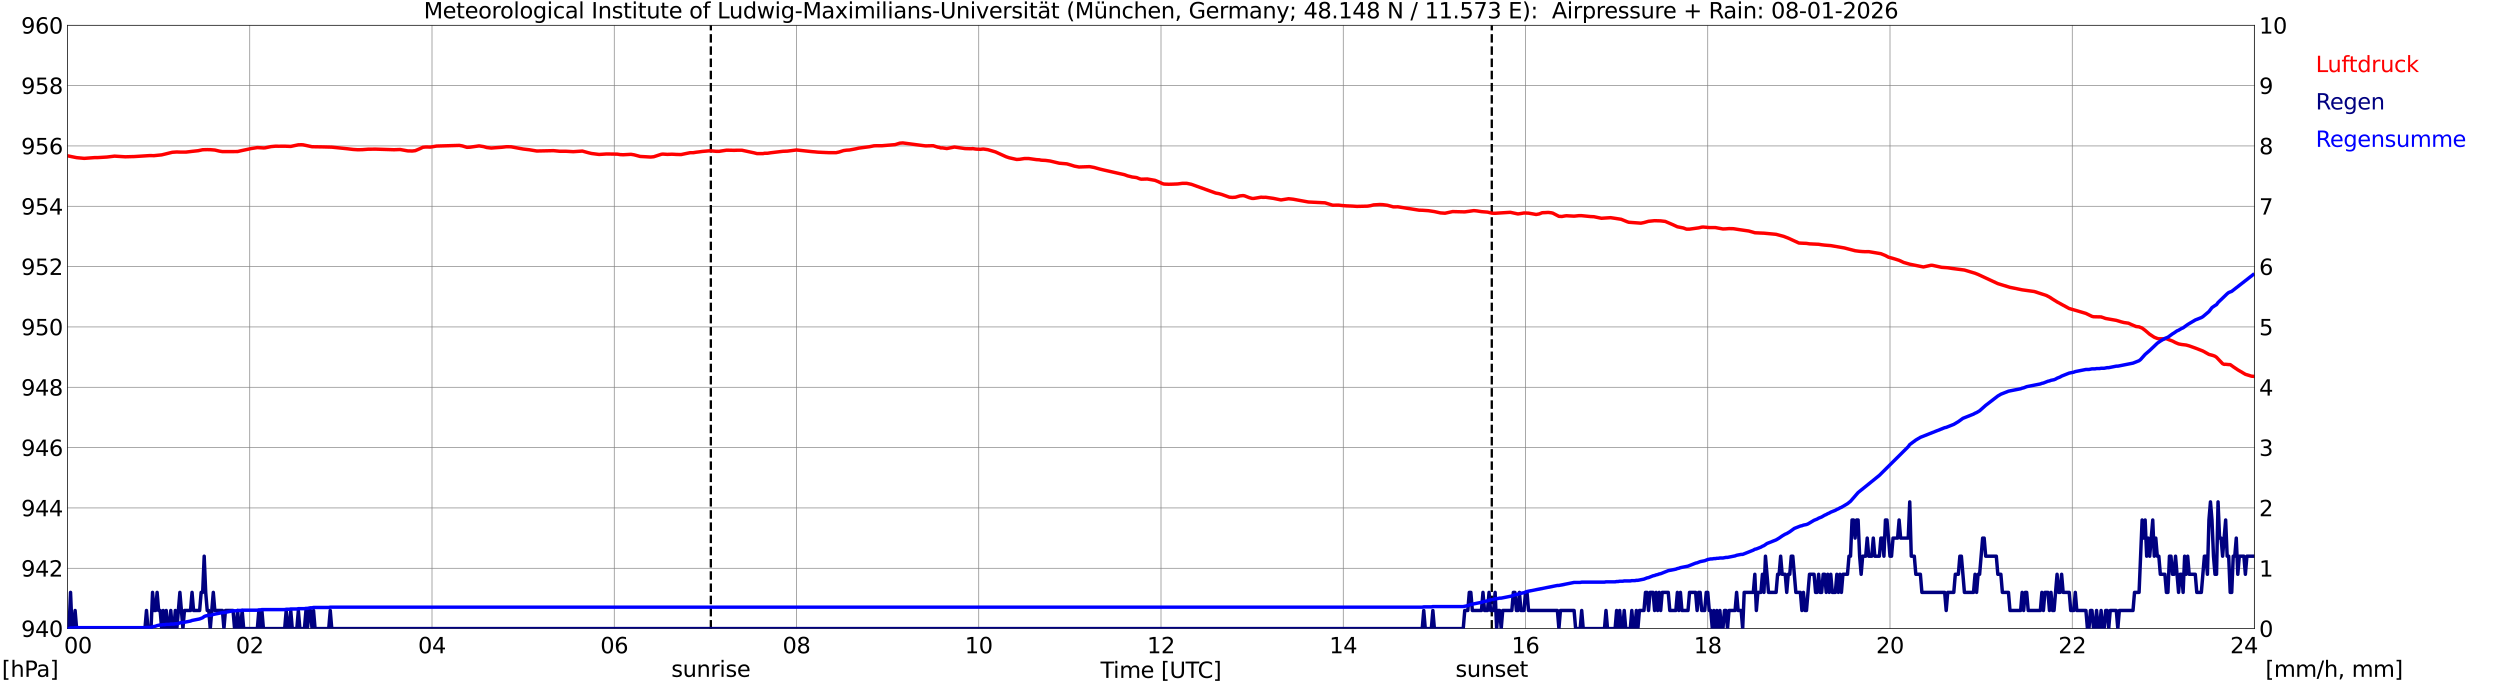 <?xml version="1.0" encoding="utf-8" standalone="no"?>
<!DOCTYPE svg PUBLIC "-//W3C//DTD SVG 1.1//EN"
  "http://www.w3.org/Graphics/SVG/1.1/DTD/svg11.dtd">
<svg xmlns:xlink="http://www.w3.org/1999/xlink" width="1085.4pt" height="296.64pt" viewBox="0 0 1085.4 296.64" xmlns="http://www.w3.org/2000/svg" version="1.1">
 <defs>
  <style type="text/css">*{stroke-linejoin: round; stroke-linecap: butt}</style>
 </defs>
 <g id="figure_1">
  <g id="patch_1">
   <path d="M 0 296.64 
L 1085.4 296.64 
L 1085.4 0 
L 0 0 
z
" style="fill: #ffffff"/>
  </g>
  <g id="axes_1">
   <g id="patch_2">
    <path d="M 29.306 272.909 
L 978.814 272.909 
L 978.814 10.976 
L 29.306 10.976 
z
" style="fill: #ffffff"/>
   </g>
   <g id="patch_3">
    <path d="M 978.814 272.909 
L 978.814 272.909 
L 978.814 10.976 
L 978.814 10.976 
z
" clip-path="url(#pa596af6c4a)" style="fill: #d3d3d3; opacity: 0.25; stroke: #d3d3d3; stroke-linejoin: miter"/>
   </g>
   <g id="matplotlib.axis_1">
    <g id="xtick_1">
     <g id="line2d_1">
      <path d="M 29.306 272.909 
L 29.306 10.976 
" clip-path="url(#pa596af6c4a)" style="fill: none; stroke: #808080; stroke-width: 0.3; stroke-linecap: square"/>
     </g>
     <g id="line2d_2"/>
     <g id="text_1">
      <!--    00 -->
      <g transform="translate(18.733 283.627) scale(0.095 -0.095)">
       <defs>
        <path id="DejaVuSans-20" transform="scale(0.016)"/>
        <path id="DejaVuSans-30" d="M 2034 4250 
Q 1547 4250 1301 3770 
Q 1056 3291 1056 2328 
Q 1056 1369 1301 889 
Q 1547 409 2034 409 
Q 2525 409 2770 889 
Q 3016 1369 3016 2328 
Q 3016 3291 2770 3770 
Q 2525 4250 2034 4250 
z
M 2034 4750 
Q 2819 4750 3233 4129 
Q 3647 3509 3647 2328 
Q 3647 1150 3233 529 
Q 2819 -91 2034 -91 
Q 1250 -91 836 529 
Q 422 1150 422 2328 
Q 422 3509 836 4129 
Q 1250 4750 2034 4750 
z
" transform="scale(0.016)"/>
       </defs>
       <use xlink:href="#DejaVuSans-20"/>
       <use xlink:href="#DejaVuSans-20" transform="translate(31.787 0)"/>
       <use xlink:href="#DejaVuSans-20" transform="translate(63.574 0)"/>
       <use xlink:href="#DejaVuSans-30" transform="translate(95.361 0)"/>
       <use xlink:href="#DejaVuSans-30" transform="translate(158.984 0)"/>
      </g>
     </g>
    </g>
    <g id="xtick_2">
     <g id="line2d_3">
      <path d="M 108.431 272.909 
L 108.431 10.976 
" clip-path="url(#pa596af6c4a)" style="fill: none; stroke: #808080; stroke-width: 0.3; stroke-linecap: square"/>
     </g>
     <g id="line2d_4"/>
     <g id="text_2">
      <!-- 02 -->
      <g transform="translate(102.387 283.627) scale(0.095 -0.095)">
       <defs>
        <path id="DejaVuSans-32" d="M 1228 531 
L 3431 531 
L 3431 0 
L 469 0 
L 469 531 
Q 828 903 1448 1529 
Q 2069 2156 2228 2338 
Q 2531 2678 2651 2914 
Q 2772 3150 2772 3378 
Q 2772 3750 2511 3984 
Q 2250 4219 1831 4219 
Q 1534 4219 1204 4116 
Q 875 4013 500 3803 
L 500 4441 
Q 881 4594 1212 4672 
Q 1544 4750 1819 4750 
Q 2544 4750 2975 4387 
Q 3406 4025 3406 3419 
Q 3406 3131 3298 2873 
Q 3191 2616 2906 2266 
Q 2828 2175 2409 1742 
Q 1991 1309 1228 531 
z
" transform="scale(0.016)"/>
       </defs>
       <use xlink:href="#DejaVuSans-30"/>
       <use xlink:href="#DejaVuSans-32" transform="translate(63.623 0)"/>
      </g>
     </g>
    </g>
    <g id="xtick_3">
     <g id="line2d_5">
      <path d="M 187.557 272.909 
L 187.557 10.976 
" clip-path="url(#pa596af6c4a)" style="fill: none; stroke: #808080; stroke-width: 0.3; stroke-linecap: square"/>
     </g>
     <g id="line2d_6"/>
     <g id="text_3">
      <!-- 04 -->
      <g transform="translate(181.513 283.627) scale(0.095 -0.095)">
       <defs>
        <path id="DejaVuSans-34" d="M 2419 4116 
L 825 1625 
L 2419 1625 
L 2419 4116 
z
M 2253 4666 
L 3047 4666 
L 3047 1625 
L 3713 1625 
L 3713 1100 
L 3047 1100 
L 3047 0 
L 2419 0 
L 2419 1100 
L 313 1100 
L 313 1709 
L 2253 4666 
z
" transform="scale(0.016)"/>
       </defs>
       <use xlink:href="#DejaVuSans-30"/>
       <use xlink:href="#DejaVuSans-34" transform="translate(63.623 0)"/>
      </g>
     </g>
    </g>
    <g id="xtick_4">
     <g id="line2d_7">
      <path d="M 266.683 272.909 
L 266.683 10.976 
" clip-path="url(#pa596af6c4a)" style="fill: none; stroke: #808080; stroke-width: 0.3; stroke-linecap: square"/>
     </g>
     <g id="line2d_8"/>
     <g id="text_4">
      <!-- 06 -->
      <g transform="translate(260.638 283.627) scale(0.095 -0.095)">
       <defs>
        <path id="DejaVuSans-36" d="M 2113 2584 
Q 1688 2584 1439 2293 
Q 1191 2003 1191 1497 
Q 1191 994 1439 701 
Q 1688 409 2113 409 
Q 2538 409 2786 701 
Q 3034 994 3034 1497 
Q 3034 2003 2786 2293 
Q 2538 2584 2113 2584 
z
M 3366 4563 
L 3366 3988 
Q 3128 4100 2886 4159 
Q 2644 4219 2406 4219 
Q 1781 4219 1451 3797 
Q 1122 3375 1075 2522 
Q 1259 2794 1537 2939 
Q 1816 3084 2150 3084 
Q 2853 3084 3261 2657 
Q 3669 2231 3669 1497 
Q 3669 778 3244 343 
Q 2819 -91 2113 -91 
Q 1303 -91 875 529 
Q 447 1150 447 2328 
Q 447 3434 972 4092 
Q 1497 4750 2381 4750 
Q 2619 4750 2861 4703 
Q 3103 4656 3366 4563 
z
" transform="scale(0.016)"/>
       </defs>
       <use xlink:href="#DejaVuSans-30"/>
       <use xlink:href="#DejaVuSans-36" transform="translate(63.623 0)"/>
      </g>
     </g>
    </g>
    <g id="xtick_5">
     <g id="line2d_9">
      <path d="M 345.808 272.909 
L 345.808 10.976 
" clip-path="url(#pa596af6c4a)" style="fill: none; stroke: #808080; stroke-width: 0.3; stroke-linecap: square"/>
     </g>
     <g id="line2d_10"/>
     <g id="text_5">
      <!-- 08 -->
      <g transform="translate(339.764 283.627) scale(0.095 -0.095)">
       <defs>
        <path id="DejaVuSans-38" d="M 2034 2216 
Q 1584 2216 1326 1975 
Q 1069 1734 1069 1313 
Q 1069 891 1326 650 
Q 1584 409 2034 409 
Q 2484 409 2743 651 
Q 3003 894 3003 1313 
Q 3003 1734 2745 1975 
Q 2488 2216 2034 2216 
z
M 1403 2484 
Q 997 2584 770 2862 
Q 544 3141 544 3541 
Q 544 4100 942 4425 
Q 1341 4750 2034 4750 
Q 2731 4750 3128 4425 
Q 3525 4100 3525 3541 
Q 3525 3141 3298 2862 
Q 3072 2584 2669 2484 
Q 3125 2378 3379 2068 
Q 3634 1759 3634 1313 
Q 3634 634 3220 271 
Q 2806 -91 2034 -91 
Q 1263 -91 848 271 
Q 434 634 434 1313 
Q 434 1759 690 2068 
Q 947 2378 1403 2484 
z
M 1172 3481 
Q 1172 3119 1398 2916 
Q 1625 2713 2034 2713 
Q 2441 2713 2670 2916 
Q 2900 3119 2900 3481 
Q 2900 3844 2670 4047 
Q 2441 4250 2034 4250 
Q 1625 4250 1398 4047 
Q 1172 3844 1172 3481 
z
" transform="scale(0.016)"/>
       </defs>
       <use xlink:href="#DejaVuSans-30"/>
       <use xlink:href="#DejaVuSans-38" transform="translate(63.623 0)"/>
      </g>
     </g>
    </g>
    <g id="xtick_6">
     <g id="line2d_11">
      <path d="M 424.934 272.909 
L 424.934 10.976 
" clip-path="url(#pa596af6c4a)" style="fill: none; stroke: #808080; stroke-width: 0.3; stroke-linecap: square"/>
     </g>
     <g id="line2d_12"/>
     <g id="text_6">
      <!-- 10 -->
      <g transform="translate(418.89 283.627) scale(0.095 -0.095)">
       <defs>
        <path id="DejaVuSans-31" d="M 794 531 
L 1825 531 
L 1825 4091 
L 703 3866 
L 703 4441 
L 1819 4666 
L 2450 4666 
L 2450 531 
L 3481 531 
L 3481 0 
L 794 0 
L 794 531 
z
" transform="scale(0.016)"/>
       </defs>
       <use xlink:href="#DejaVuSans-31"/>
       <use xlink:href="#DejaVuSans-30" transform="translate(63.623 0)"/>
      </g>
     </g>
    </g>
    <g id="xtick_7">
     <g id="line2d_13">
      <path d="M 504.06 272.909 
L 504.06 10.976 
" clip-path="url(#pa596af6c4a)" style="fill: none; stroke: #808080; stroke-width: 0.3; stroke-linecap: square"/>
     </g>
     <g id="line2d_14"/>
     <g id="text_7">
      <!-- 12 -->
      <g transform="translate(498.015 283.627) scale(0.095 -0.095)">
       <use xlink:href="#DejaVuSans-31"/>
       <use xlink:href="#DejaVuSans-32" transform="translate(63.623 0)"/>
      </g>
     </g>
    </g>
    <g id="xtick_8">
     <g id="line2d_15">
      <path d="M 583.185 272.909 
L 583.185 10.976 
" clip-path="url(#pa596af6c4a)" style="fill: none; stroke: #808080; stroke-width: 0.3; stroke-linecap: square"/>
     </g>
     <g id="line2d_16"/>
     <g id="text_8">
      <!-- 14 -->
      <g transform="translate(577.141 283.627) scale(0.095 -0.095)">
       <use xlink:href="#DejaVuSans-31"/>
       <use xlink:href="#DejaVuSans-34" transform="translate(63.623 0)"/>
      </g>
     </g>
    </g>
    <g id="xtick_9">
     <g id="line2d_17">
      <path d="M 662.311 272.909 
L 662.311 10.976 
" clip-path="url(#pa596af6c4a)" style="fill: none; stroke: #808080; stroke-width: 0.3; stroke-linecap: square"/>
     </g>
     <g id="line2d_18"/>
     <g id="text_9">
      <!-- 16 -->
      <g transform="translate(656.267 283.627) scale(0.095 -0.095)">
       <use xlink:href="#DejaVuSans-31"/>
       <use xlink:href="#DejaVuSans-36" transform="translate(63.623 0)"/>
      </g>
     </g>
    </g>
    <g id="xtick_10">
     <g id="line2d_19">
      <path d="M 741.437 272.909 
L 741.437 10.976 
" clip-path="url(#pa596af6c4a)" style="fill: none; stroke: #808080; stroke-width: 0.3; stroke-linecap: square"/>
     </g>
     <g id="line2d_20"/>
     <g id="text_10">
      <!-- 18 -->
      <g transform="translate(735.392 283.627) scale(0.095 -0.095)">
       <use xlink:href="#DejaVuSans-31"/>
       <use xlink:href="#DejaVuSans-38" transform="translate(63.623 0)"/>
      </g>
     </g>
    </g>
    <g id="xtick_11">
     <g id="line2d_21">
      <path d="M 820.562 272.909 
L 820.562 10.976 
" clip-path="url(#pa596af6c4a)" style="fill: none; stroke: #808080; stroke-width: 0.3; stroke-linecap: square"/>
     </g>
     <g id="line2d_22"/>
     <g id="text_11">
      <!-- 20 -->
      <g transform="translate(814.518 283.627) scale(0.095 -0.095)">
       <use xlink:href="#DejaVuSans-32"/>
       <use xlink:href="#DejaVuSans-30" transform="translate(63.623 0)"/>
      </g>
     </g>
    </g>
    <g id="xtick_12">
     <g id="line2d_23">
      <path d="M 899.688 272.909 
L 899.688 10.976 
" clip-path="url(#pa596af6c4a)" style="fill: none; stroke: #808080; stroke-width: 0.3; stroke-linecap: square"/>
     </g>
     <g id="line2d_24"/>
     <g id="text_12">
      <!-- 22 -->
      <g transform="translate(893.644 283.627) scale(0.095 -0.095)">
       <use xlink:href="#DejaVuSans-32"/>
       <use xlink:href="#DejaVuSans-32" transform="translate(63.623 0)"/>
      </g>
     </g>
    </g>
    <g id="xtick_13">
     <g id="line2d_25">
      <path d="M 978.814 272.909 
L 978.814 10.976 
" clip-path="url(#pa596af6c4a)" style="fill: none; stroke: #808080; stroke-width: 0.3; stroke-linecap: square"/>
     </g>
     <g id="line2d_26"/>
     <g id="text_13">
      <!-- 24    -->
      <g transform="translate(968.241 283.627) scale(0.095 -0.095)">
       <use xlink:href="#DejaVuSans-32"/>
       <use xlink:href="#DejaVuSans-34" transform="translate(63.623 0)"/>
       <use xlink:href="#DejaVuSans-20" transform="translate(127.246 0)"/>
       <use xlink:href="#DejaVuSans-20" transform="translate(159.033 0)"/>
       <use xlink:href="#DejaVuSans-20" transform="translate(190.82 0)"/>
      </g>
     </g>
    </g>
    <g id="text_14">
     <!-- Time [UTC] -->
     <g transform="translate(477.806 294.322) scale(0.095 -0.095)">
      <defs>
       <path id="DejaVuSans-54" d="M -19 4666 
L 3928 4666 
L 3928 4134 
L 2272 4134 
L 2272 0 
L 1638 0 
L 1638 4134 
L -19 4134 
L -19 4666 
z
" transform="scale(0.016)"/>
       <path id="DejaVuSans-69" d="M 603 3500 
L 1178 3500 
L 1178 0 
L 603 0 
L 603 3500 
z
M 603 4863 
L 1178 4863 
L 1178 4134 
L 603 4134 
L 603 4863 
z
" transform="scale(0.016)"/>
       <path id="DejaVuSans-6d" d="M 3328 2828 
Q 3544 3216 3844 3400 
Q 4144 3584 4550 3584 
Q 5097 3584 5394 3201 
Q 5691 2819 5691 2113 
L 5691 0 
L 5113 0 
L 5113 2094 
Q 5113 2597 4934 2840 
Q 4756 3084 4391 3084 
Q 3944 3084 3684 2787 
Q 3425 2491 3425 1978 
L 3425 0 
L 2847 0 
L 2847 2094 
Q 2847 2600 2669 2842 
Q 2491 3084 2119 3084 
Q 1678 3084 1418 2786 
Q 1159 2488 1159 1978 
L 1159 0 
L 581 0 
L 581 3500 
L 1159 3500 
L 1159 2956 
Q 1356 3278 1631 3431 
Q 1906 3584 2284 3584 
Q 2666 3584 2933 3390 
Q 3200 3197 3328 2828 
z
" transform="scale(0.016)"/>
       <path id="DejaVuSans-65" d="M 3597 1894 
L 3597 1613 
L 953 1613 
Q 991 1019 1311 708 
Q 1631 397 2203 397 
Q 2534 397 2845 478 
Q 3156 559 3463 722 
L 3463 178 
Q 3153 47 2828 -22 
Q 2503 -91 2169 -91 
Q 1331 -91 842 396 
Q 353 884 353 1716 
Q 353 2575 817 3079 
Q 1281 3584 2069 3584 
Q 2775 3584 3186 3129 
Q 3597 2675 3597 1894 
z
M 3022 2063 
Q 3016 2534 2758 2815 
Q 2500 3097 2075 3097 
Q 1594 3097 1305 2825 
Q 1016 2553 972 2059 
L 3022 2063 
z
" transform="scale(0.016)"/>
       <path id="DejaVuSans-5b" d="M 550 4863 
L 1875 4863 
L 1875 4416 
L 1125 4416 
L 1125 -397 
L 1875 -397 
L 1875 -844 
L 550 -844 
L 550 4863 
z
" transform="scale(0.016)"/>
       <path id="DejaVuSans-55" d="M 556 4666 
L 1191 4666 
L 1191 1831 
Q 1191 1081 1462 751 
Q 1734 422 2344 422 
Q 2950 422 3222 751 
Q 3494 1081 3494 1831 
L 3494 4666 
L 4128 4666 
L 4128 1753 
Q 4128 841 3676 375 
Q 3225 -91 2344 -91 
Q 1459 -91 1007 375 
Q 556 841 556 1753 
L 556 4666 
z
" transform="scale(0.016)"/>
       <path id="DejaVuSans-43" d="M 4122 4306 
L 4122 3641 
Q 3803 3938 3442 4084 
Q 3081 4231 2675 4231 
Q 1875 4231 1450 3742 
Q 1025 3253 1025 2328 
Q 1025 1406 1450 917 
Q 1875 428 2675 428 
Q 3081 428 3442 575 
Q 3803 722 4122 1019 
L 4122 359 
Q 3791 134 3420 21 
Q 3050 -91 2638 -91 
Q 1578 -91 968 557 
Q 359 1206 359 2328 
Q 359 3453 968 4101 
Q 1578 4750 2638 4750 
Q 3056 4750 3426 4639 
Q 3797 4528 4122 4306 
z
" transform="scale(0.016)"/>
       <path id="DejaVuSans-5d" d="M 1947 4863 
L 1947 -844 
L 622 -844 
L 622 -397 
L 1369 -397 
L 1369 4416 
L 622 4416 
L 622 4863 
L 1947 4863 
z
" transform="scale(0.016)"/>
      </defs>
      <use xlink:href="#DejaVuSans-54"/>
      <use xlink:href="#DejaVuSans-69" transform="translate(57.959 0)"/>
      <use xlink:href="#DejaVuSans-6d" transform="translate(85.742 0)"/>
      <use xlink:href="#DejaVuSans-65" transform="translate(183.154 0)"/>
      <use xlink:href="#DejaVuSans-20" transform="translate(244.678 0)"/>
      <use xlink:href="#DejaVuSans-5b" transform="translate(276.465 0)"/>
      <use xlink:href="#DejaVuSans-55" transform="translate(315.479 0)"/>
      <use xlink:href="#DejaVuSans-54" transform="translate(388.672 0)"/>
      <use xlink:href="#DejaVuSans-43" transform="translate(443.881 0)"/>
      <use xlink:href="#DejaVuSans-5d" transform="translate(513.705 0)"/>
     </g>
    </g>
   </g>
   <g id="matplotlib.axis_2">
    <g id="ytick_1">
     <g id="line2d_27">
      <path d="M 29.306 272.909 
L 978.814 272.909 
" clip-path="url(#pa596af6c4a)" style="fill: none; stroke: #808080; stroke-width: 0.3; stroke-linecap: square"/>
     </g>
     <g id="line2d_28"/>
     <g id="text_15">
      <!-- 940 -->
      <g transform="translate(9.173 276.518) scale(0.095 -0.095)">
       <defs>
        <path id="DejaVuSans-39" d="M 703 97 
L 703 672 
Q 941 559 1184 500 
Q 1428 441 1663 441 
Q 2288 441 2617 861 
Q 2947 1281 2994 2138 
Q 2813 1869 2534 1725 
Q 2256 1581 1919 1581 
Q 1219 1581 811 2004 
Q 403 2428 403 3163 
Q 403 3881 828 4315 
Q 1253 4750 1959 4750 
Q 2769 4750 3195 4129 
Q 3622 3509 3622 2328 
Q 3622 1225 3098 567 
Q 2575 -91 1691 -91 
Q 1453 -91 1209 -44 
Q 966 3 703 97 
z
M 1959 2075 
Q 2384 2075 2632 2365 
Q 2881 2656 2881 3163 
Q 2881 3666 2632 3958 
Q 2384 4250 1959 4250 
Q 1534 4250 1286 3958 
Q 1038 3666 1038 3163 
Q 1038 2656 1286 2365 
Q 1534 2075 1959 2075 
z
" transform="scale(0.016)"/>
       </defs>
       <use xlink:href="#DejaVuSans-39"/>
       <use xlink:href="#DejaVuSans-34" transform="translate(63.623 0)"/>
       <use xlink:href="#DejaVuSans-30" transform="translate(127.246 0)"/>
      </g>
     </g>
    </g>
    <g id="ytick_2">
     <g id="line2d_29">
      <path d="M 29.306 246.715 
L 978.814 246.715 
" clip-path="url(#pa596af6c4a)" style="fill: none; stroke: #808080; stroke-width: 0.3; stroke-linecap: square"/>
     </g>
     <g id="line2d_30"/>
     <g id="text_16">
      <!-- 942 -->
      <g transform="translate(9.173 250.325) scale(0.095 -0.095)">
       <use xlink:href="#DejaVuSans-39"/>
       <use xlink:href="#DejaVuSans-34" transform="translate(63.623 0)"/>
       <use xlink:href="#DejaVuSans-32" transform="translate(127.246 0)"/>
      </g>
     </g>
    </g>
    <g id="ytick_3">
     <g id="line2d_31">
      <path d="M 29.306 220.522 
L 978.814 220.522 
" clip-path="url(#pa596af6c4a)" style="fill: none; stroke: #808080; stroke-width: 0.3; stroke-linecap: square"/>
     </g>
     <g id="line2d_32"/>
     <g id="text_17">
      <!-- 944 -->
      <g transform="translate(9.173 224.131) scale(0.095 -0.095)">
       <use xlink:href="#DejaVuSans-39"/>
       <use xlink:href="#DejaVuSans-34" transform="translate(63.623 0)"/>
       <use xlink:href="#DejaVuSans-34" transform="translate(127.246 0)"/>
      </g>
     </g>
    </g>
    <g id="ytick_4">
     <g id="line2d_33">
      <path d="M 29.306 194.329 
L 978.814 194.329 
" clip-path="url(#pa596af6c4a)" style="fill: none; stroke: #808080; stroke-width: 0.3; stroke-linecap: square"/>
     </g>
     <g id="line2d_34"/>
     <g id="text_18">
      <!-- 946 -->
      <g transform="translate(9.173 197.938) scale(0.095 -0.095)">
       <use xlink:href="#DejaVuSans-39"/>
       <use xlink:href="#DejaVuSans-34" transform="translate(63.623 0)"/>
       <use xlink:href="#DejaVuSans-36" transform="translate(127.246 0)"/>
      </g>
     </g>
    </g>
    <g id="ytick_5">
     <g id="line2d_35">
      <path d="M 29.306 168.136 
L 978.814 168.136 
" clip-path="url(#pa596af6c4a)" style="fill: none; stroke: #808080; stroke-width: 0.3; stroke-linecap: square"/>
     </g>
     <g id="line2d_36"/>
     <g id="text_19">
      <!-- 948 -->
      <g transform="translate(9.173 171.745) scale(0.095 -0.095)">
       <use xlink:href="#DejaVuSans-39"/>
       <use xlink:href="#DejaVuSans-34" transform="translate(63.623 0)"/>
       <use xlink:href="#DejaVuSans-38" transform="translate(127.246 0)"/>
      </g>
     </g>
    </g>
    <g id="ytick_6">
     <g id="line2d_37">
      <path d="M 29.306 141.942 
L 978.814 141.942 
" clip-path="url(#pa596af6c4a)" style="fill: none; stroke: #808080; stroke-width: 0.3; stroke-linecap: square"/>
     </g>
     <g id="line2d_38"/>
     <g id="text_20">
      <!-- 950 -->
      <g transform="translate(9.173 145.551) scale(0.095 -0.095)">
       <defs>
        <path id="DejaVuSans-35" d="M 691 4666 
L 3169 4666 
L 3169 4134 
L 1269 4134 
L 1269 2991 
Q 1406 3038 1543 3061 
Q 1681 3084 1819 3084 
Q 2600 3084 3056 2656 
Q 3513 2228 3513 1497 
Q 3513 744 3044 326 
Q 2575 -91 1722 -91 
Q 1428 -91 1123 -41 
Q 819 9 494 109 
L 494 744 
Q 775 591 1075 516 
Q 1375 441 1709 441 
Q 2250 441 2565 725 
Q 2881 1009 2881 1497 
Q 2881 1984 2565 2268 
Q 2250 2553 1709 2553 
Q 1456 2553 1204 2497 
Q 953 2441 691 2322 
L 691 4666 
z
" transform="scale(0.016)"/>
       </defs>
       <use xlink:href="#DejaVuSans-39"/>
       <use xlink:href="#DejaVuSans-35" transform="translate(63.623 0)"/>
       <use xlink:href="#DejaVuSans-30" transform="translate(127.246 0)"/>
      </g>
     </g>
    </g>
    <g id="ytick_7">
     <g id="line2d_39">
      <path d="M 29.306 115.749 
L 978.814 115.749 
" clip-path="url(#pa596af6c4a)" style="fill: none; stroke: #808080; stroke-width: 0.3; stroke-linecap: square"/>
     </g>
     <g id="line2d_40"/>
     <g id="text_21">
      <!-- 952 -->
      <g transform="translate(9.173 119.358) scale(0.095 -0.095)">
       <use xlink:href="#DejaVuSans-39"/>
       <use xlink:href="#DejaVuSans-35" transform="translate(63.623 0)"/>
       <use xlink:href="#DejaVuSans-32" transform="translate(127.246 0)"/>
      </g>
     </g>
    </g>
    <g id="ytick_8">
     <g id="line2d_41">
      <path d="M 29.306 89.556 
L 978.814 89.556 
" clip-path="url(#pa596af6c4a)" style="fill: none; stroke: #808080; stroke-width: 0.3; stroke-linecap: square"/>
     </g>
     <g id="line2d_42"/>
     <g id="text_22">
      <!-- 954 -->
      <g transform="translate(9.173 93.165) scale(0.095 -0.095)">
       <use xlink:href="#DejaVuSans-39"/>
       <use xlink:href="#DejaVuSans-35" transform="translate(63.623 0)"/>
       <use xlink:href="#DejaVuSans-34" transform="translate(127.246 0)"/>
      </g>
     </g>
    </g>
    <g id="ytick_9">
     <g id="line2d_43">
      <path d="M 29.306 63.362 
L 978.814 63.362 
" clip-path="url(#pa596af6c4a)" style="fill: none; stroke: #808080; stroke-width: 0.3; stroke-linecap: square"/>
     </g>
     <g id="line2d_44"/>
     <g id="text_23">
      <!-- 956 -->
      <g transform="translate(9.173 66.972) scale(0.095 -0.095)">
       <use xlink:href="#DejaVuSans-39"/>
       <use xlink:href="#DejaVuSans-35" transform="translate(63.623 0)"/>
       <use xlink:href="#DejaVuSans-36" transform="translate(127.246 0)"/>
      </g>
     </g>
    </g>
    <g id="ytick_10">
     <g id="line2d_45">
      <path d="M 29.306 37.169 
L 978.814 37.169 
" clip-path="url(#pa596af6c4a)" style="fill: none; stroke: #808080; stroke-width: 0.3; stroke-linecap: square"/>
     </g>
     <g id="line2d_46"/>
     <g id="text_24">
      <!-- 958 -->
      <g transform="translate(9.173 40.778) scale(0.095 -0.095)">
       <use xlink:href="#DejaVuSans-39"/>
       <use xlink:href="#DejaVuSans-35" transform="translate(63.623 0)"/>
       <use xlink:href="#DejaVuSans-38" transform="translate(127.246 0)"/>
      </g>
     </g>
    </g>
    <g id="ytick_11">
     <g id="line2d_47">
      <path d="M 29.306 10.976 
L 978.814 10.976 
" clip-path="url(#pa596af6c4a)" style="fill: none; stroke: #808080; stroke-width: 0.3; stroke-linecap: square"/>
     </g>
     <g id="line2d_48"/>
     <g id="text_25">
      <!-- 960 -->
      <g transform="translate(9.173 14.585) scale(0.095 -0.095)">
       <use xlink:href="#DejaVuSans-39"/>
       <use xlink:href="#DejaVuSans-36" transform="translate(63.623 0)"/>
       <use xlink:href="#DejaVuSans-30" transform="translate(127.246 0)"/>
      </g>
     </g>
    </g>
   </g>
   <g id="line2d_49">
    <path d="M 308.619 272.909 
L 308.619 10.976 
" clip-path="url(#pa596af6c4a)" style="fill: none; stroke-dasharray: 3.7,1.6; stroke-dashoffset: 0; stroke: #000000"/>
   </g>
   <g id="line2d_50">
    <path d="M 647.673 272.909 
L 647.673 10.976 
" clip-path="url(#pa596af6c4a)" style="fill: none; stroke-dasharray: 3.7,1.6; stroke-dashoffset: 0; stroke: #000000"/>
   </g>
   <g id="line2d_51">
    <path d="M 29.306 67.641 
L 31.284 68.051 
L 33.262 68.444 
L 36.559 68.758 
L 41.175 68.418 
L 42.493 68.418 
L 46.45 68.182 
L 49.747 67.789 
L 54.362 68.077 
L 58.319 67.972 
L 64.912 67.553 
L 66.89 67.579 
L 70.187 67.239 
L 71.506 66.925 
L 74.803 66.113 
L 76.781 65.982 
L 78.1 66.034 
L 80.737 66.034 
L 83.375 65.72 
L 86.013 65.432 
L 87.991 65.012 
L 89.969 64.96 
L 91.288 64.986 
L 93.266 65.143 
L 95.244 65.615 
L 96.563 65.824 
L 99.2 65.824 
L 103.156 65.798 
L 104.475 65.484 
L 109.091 64.489 
L 111.728 64.07 
L 114.366 64.227 
L 115.025 64.2 
L 117.663 63.65 
L 119.641 63.467 
L 120.96 63.493 
L 123.597 63.467 
L 126.235 63.572 
L 129.532 62.865 
L 130.85 62.838 
L 131.51 62.865 
L 135.466 63.703 
L 140.082 63.781 
L 144.038 63.886 
L 150.632 64.567 
L 153.269 64.882 
L 155.247 65.012 
L 157.226 64.986 
L 159.863 64.777 
L 163.16 64.751 
L 171.073 65.012 
L 173.71 64.908 
L 177.007 65.51 
L 178.985 65.563 
L 180.304 65.405 
L 182.282 64.567 
L 183.601 63.939 
L 184.92 63.808 
L 186.898 63.86 
L 189.535 63.415 
L 199.426 63.127 
L 200.745 63.362 
L 202.723 63.965 
L 204.042 63.912 
L 207.998 63.336 
L 209.976 63.65 
L 211.295 64.043 
L 213.273 64.279 
L 214.592 64.174 
L 217.889 63.939 
L 219.867 63.703 
L 221.845 63.729 
L 225.801 64.462 
L 227.12 64.698 
L 229.757 65.012 
L 233.054 65.563 
L 234.373 65.536 
L 240.308 65.405 
L 241.626 65.536 
L 242.945 65.667 
L 245.583 65.667 
L 248.88 65.851 
L 252.836 65.589 
L 255.473 66.322 
L 256.792 66.636 
L 260.089 67.056 
L 261.408 66.977 
L 263.386 66.846 
L 268.002 66.925 
L 269.32 67.134 
L 270.639 67.187 
L 273.936 67.003 
L 275.255 67.213 
L 277.233 67.737 
L 277.892 67.92 
L 282.508 68.182 
L 283.827 68.051 
L 287.124 66.977 
L 287.783 66.898 
L 289.761 67.029 
L 291.739 66.951 
L 293.717 67.056 
L 295.696 67.108 
L 297.674 66.689 
L 299.652 66.296 
L 300.971 66.296 
L 302.289 66.086 
L 303.608 65.929 
L 304.927 65.746 
L 308.224 65.458 
L 310.861 65.694 
L 312.18 65.72 
L 315.477 65.196 
L 318.774 65.274 
L 320.093 65.222 
L 321.411 65.222 
L 322.071 65.222 
L 327.346 66.348 
L 328.665 66.689 
L 331.302 66.689 
L 331.961 66.532 
L 333.28 66.532 
L 334.599 66.322 
L 337.236 66.008 
L 339.874 65.694 
L 341.852 65.615 
L 345.808 65.117 
L 352.402 65.824 
L 353.721 65.929 
L 355.04 66.06 
L 358.337 66.217 
L 359.655 66.27 
L 362.952 66.296 
L 364.271 66.008 
L 366.249 65.379 
L 367.568 65.196 
L 368.887 65.117 
L 371.524 64.62 
L 372.843 64.305 
L 377.459 63.703 
L 379.437 63.31 
L 380.756 63.258 
L 382.734 63.284 
L 388.668 62.786 
L 390.646 62.157 
L 391.965 62.053 
L 393.943 62.315 
L 400.537 63.179 
L 401.856 63.336 
L 405.153 63.258 
L 407.131 63.886 
L 407.79 63.991 
L 408.45 64.227 
L 409.109 64.2 
L 411.087 64.489 
L 413.725 63.965 
L 414.384 63.834 
L 419 64.515 
L 421.637 64.593 
L 422.297 64.515 
L 423.615 64.724 
L 425.593 64.829 
L 426.912 64.698 
L 428.89 64.986 
L 432.187 65.955 
L 436.803 68.051 
L 438.122 68.496 
L 441.419 69.23 
L 442.737 69.151 
L 444.716 68.837 
L 446.694 68.837 
L 449.991 69.308 
L 451.309 69.387 
L 451.969 69.544 
L 453.947 69.649 
L 455.925 69.911 
L 457.903 70.382 
L 459.881 70.854 
L 463.178 71.142 
L 465.156 71.718 
L 466.475 72.137 
L 468.453 72.504 
L 473.069 72.347 
L 475.047 72.713 
L 477.685 73.447 
L 479.003 73.761 
L 486.256 75.411 
L 487.575 75.699 
L 488.235 75.857 
L 489.553 76.354 
L 490.872 76.669 
L 491.532 76.852 
L 492.85 77.009 
L 493.51 77.114 
L 494.828 77.638 
L 495.488 77.795 
L 498.125 77.716 
L 501.422 78.292 
L 502.741 78.816 
L 504.719 79.733 
L 505.379 79.916 
L 507.357 79.995 
L 508.675 79.969 
L 511.313 79.864 
L 513.291 79.602 
L 515.269 79.602 
L 517.247 80.021 
L 527.797 83.819 
L 529.116 84.055 
L 530.435 84.422 
L 533.732 85.6 
L 535.051 85.705 
L 536.369 85.627 
L 538.348 85.05 
L 539.666 84.919 
L 540.326 85.024 
L 542.304 85.784 
L 543.623 86.15 
L 544.282 86.15 
L 545.601 85.941 
L 547.579 85.6 
L 548.238 85.679 
L 549.557 85.653 
L 552.854 86.124 
L 556.151 86.805 
L 558.788 86.386 
L 559.448 86.281 
L 561.426 86.491 
L 568.02 87.696 
L 575.273 88.063 
L 578.57 89.084 
L 581.207 89.058 
L 582.526 89.215 
L 584.504 89.372 
L 587.142 89.477 
L 589.12 89.608 
L 593.736 89.503 
L 595.054 89.294 
L 596.373 88.953 
L 599.011 88.796 
L 600.329 88.848 
L 602.307 89.11 
L 604.945 89.818 
L 606.923 89.791 
L 616.154 91.258 
L 617.473 91.284 
L 620.111 91.468 
L 622.748 91.861 
L 625.386 92.437 
L 627.364 92.568 
L 630.661 91.861 
L 635.936 91.992 
L 637.914 91.73 
L 639.892 91.442 
L 641.211 91.573 
L 643.189 91.887 
L 645.827 92.096 
L 647.805 92.568 
L 649.123 92.594 
L 655.717 92.175 
L 657.036 92.463 
L 659.014 92.882 
L 660.333 92.699 
L 661.652 92.463 
L 663.63 92.542 
L 665.608 92.882 
L 666.927 93.118 
L 668.246 92.882 
L 669.564 92.358 
L 670.883 92.306 
L 672.202 92.227 
L 673.521 92.384 
L 674.18 92.542 
L 676.817 93.93 
L 678.136 93.982 
L 679.455 93.747 
L 680.114 93.668 
L 683.411 93.851 
L 685.389 93.642 
L 686.708 93.642 
L 690.664 94.035 
L 691.983 94.087 
L 695.28 94.768 
L 699.236 94.506 
L 701.215 94.794 
L 702.533 95.004 
L 703.852 95.213 
L 706.49 96.287 
L 707.149 96.497 
L 712.424 96.89 
L 713.743 96.628 
L 715.721 96.078 
L 718.358 95.816 
L 720.996 95.894 
L 722.974 96.13 
L 726.271 97.545 
L 728.249 98.461 
L 730.887 98.985 
L 732.205 99.483 
L 733.524 99.483 
L 737.48 98.933 
L 738.799 98.619 
L 739.459 98.566 
L 742.096 98.802 
L 744.734 98.802 
L 748.031 99.404 
L 749.349 99.352 
L 750.668 99.247 
L 752.646 99.3 
L 755.284 99.719 
L 759.24 100.295 
L 761.218 100.845 
L 761.878 101.054 
L 764.515 101.185 
L 765.834 101.238 
L 771.109 101.736 
L 774.406 102.626 
L 776.384 103.386 
L 781 105.507 
L 782.318 105.586 
L 784.296 105.665 
L 785.615 105.874 
L 789.572 106.057 
L 790.89 106.267 
L 792.209 106.424 
L 794.847 106.634 
L 800.781 107.655 
L 805.397 108.86 
L 807.375 109.122 
L 808.694 109.227 
L 810.012 109.279 
L 811.331 109.253 
L 816.606 110.144 
L 818.584 110.956 
L 819.903 111.663 
L 822.541 112.396 
L 824.519 113.025 
L 826.497 113.942 
L 829.134 114.701 
L 835.069 115.906 
L 838.366 115.173 
L 839.025 115.199 
L 842.981 116.063 
L 845.619 116.247 
L 847.597 116.561 
L 852.872 117.242 
L 857.488 118.63 
L 858.806 119.154 
L 867.378 123.135 
L 872.653 124.759 
L 874.632 125.152 
L 877.929 125.833 
L 883.204 126.567 
L 886.5 127.641 
L 888.479 128.296 
L 889.797 128.977 
L 891.116 129.841 
L 893.094 131.072 
L 898.369 133.953 
L 901.666 134.896 
L 905.622 136.075 
L 908.26 137.358 
L 908.919 137.516 
L 912.216 137.594 
L 914.194 138.275 
L 918.81 139.087 
L 920.788 139.69 
L 922.107 140.03 
L 924.085 140.318 
L 925.404 140.921 
L 927.382 141.759 
L 928.701 141.916 
L 930.02 142.44 
L 931.338 143.435 
L 933.316 145.138 
L 935.295 146.421 
L 936.613 146.945 
L 937.273 147.102 
L 940.57 147.076 
L 943.207 148.071 
L 944.526 148.753 
L 945.845 149.303 
L 947.163 149.564 
L 949.142 149.8 
L 950.46 150.167 
L 953.098 151.11 
L 956.395 152.393 
L 959.032 153.86 
L 961.01 154.41 
L 961.67 154.672 
L 962.329 155.117 
L 964.967 157.894 
L 965.626 158.182 
L 966.285 158.156 
L 967.604 158.287 
L 968.264 158.287 
L 969.582 159.23 
L 971.561 160.566 
L 974.857 162.504 
L 977.495 163.323 
L 978.154 163.377 
L 978.154 163.377 
" clip-path="url(#pa596af6c4a)" style="fill: none; stroke: #ff0000; stroke-width: 1.5; stroke-linecap: square"/>
   </g>
   <g id="patch_4">
    <path d="M 29.306 272.909 
L 29.306 10.976 
" style="fill: none; stroke: #000000; stroke-width: 0.3; stroke-linejoin: miter; stroke-linecap: square"/>
   </g>
   <g id="patch_5">
    <path d="M 29.306 272.909 
L 978.814 272.909 
" style="fill: none; stroke: #000000; stroke-width: 0.3; stroke-linejoin: miter; stroke-linecap: square"/>
   </g>
   <g id="patch_6">
    <path d="M 29.306 10.976 
L 978.814 10.976 
" style="fill: none; stroke: #000000; stroke-width: 0.3; stroke-linejoin: miter; stroke-linecap: square"/>
   </g>
   <g id="text_26">
    <!-- sunrise -->
    <g transform="translate(291.455 293.863) scale(0.095 -0.095)">
     <defs>
      <path id="DejaVuSans-73" d="M 2834 3397 
L 2834 2853 
Q 2591 2978 2328 3040 
Q 2066 3103 1784 3103 
Q 1356 3103 1142 2972 
Q 928 2841 928 2578 
Q 928 2378 1081 2264 
Q 1234 2150 1697 2047 
L 1894 2003 
Q 2506 1872 2764 1633 
Q 3022 1394 3022 966 
Q 3022 478 2636 193 
Q 2250 -91 1575 -91 
Q 1294 -91 989 -36 
Q 684 19 347 128 
L 347 722 
Q 666 556 975 473 
Q 1284 391 1588 391 
Q 1994 391 2212 530 
Q 2431 669 2431 922 
Q 2431 1156 2273 1281 
Q 2116 1406 1581 1522 
L 1381 1569 
Q 847 1681 609 1914 
Q 372 2147 372 2553 
Q 372 3047 722 3315 
Q 1072 3584 1716 3584 
Q 2034 3584 2315 3537 
Q 2597 3491 2834 3397 
z
" transform="scale(0.016)"/>
      <path id="DejaVuSans-75" d="M 544 1381 
L 544 3500 
L 1119 3500 
L 1119 1403 
Q 1119 906 1312 657 
Q 1506 409 1894 409 
Q 2359 409 2629 706 
Q 2900 1003 2900 1516 
L 2900 3500 
L 3475 3500 
L 3475 0 
L 2900 0 
L 2900 538 
Q 2691 219 2414 64 
Q 2138 -91 1772 -91 
Q 1169 -91 856 284 
Q 544 659 544 1381 
z
M 1991 3584 
L 1991 3584 
z
" transform="scale(0.016)"/>
      <path id="DejaVuSans-6e" d="M 3513 2113 
L 3513 0 
L 2938 0 
L 2938 2094 
Q 2938 2591 2744 2837 
Q 2550 3084 2163 3084 
Q 1697 3084 1428 2787 
Q 1159 2491 1159 1978 
L 1159 0 
L 581 0 
L 581 3500 
L 1159 3500 
L 1159 2956 
Q 1366 3272 1645 3428 
Q 1925 3584 2291 3584 
Q 2894 3584 3203 3211 
Q 3513 2838 3513 2113 
z
" transform="scale(0.016)"/>
      <path id="DejaVuSans-72" d="M 2631 2963 
Q 2534 3019 2420 3045 
Q 2306 3072 2169 3072 
Q 1681 3072 1420 2755 
Q 1159 2438 1159 1844 
L 1159 0 
L 581 0 
L 581 3500 
L 1159 3500 
L 1159 2956 
Q 1341 3275 1631 3429 
Q 1922 3584 2338 3584 
Q 2397 3584 2469 3576 
Q 2541 3569 2628 3553 
L 2631 2963 
z
" transform="scale(0.016)"/>
     </defs>
     <use xlink:href="#DejaVuSans-73"/>
     <use xlink:href="#DejaVuSans-75" transform="translate(52.1 0)"/>
     <use xlink:href="#DejaVuSans-6e" transform="translate(115.479 0)"/>
     <use xlink:href="#DejaVuSans-72" transform="translate(178.857 0)"/>
     <use xlink:href="#DejaVuSans-69" transform="translate(219.971 0)"/>
     <use xlink:href="#DejaVuSans-73" transform="translate(247.754 0)"/>
     <use xlink:href="#DejaVuSans-65" transform="translate(299.854 0)"/>
    </g>
   </g>
   <g id="text_27">
    <!-- sunset -->
    <g transform="translate(631.918 293.863) scale(0.095 -0.095)">
     <defs>
      <path id="DejaVuSans-74" d="M 1172 4494 
L 1172 3500 
L 2356 3500 
L 2356 3053 
L 1172 3053 
L 1172 1153 
Q 1172 725 1289 603 
Q 1406 481 1766 481 
L 2356 481 
L 2356 0 
L 1766 0 
Q 1100 0 847 248 
Q 594 497 594 1153 
L 594 3053 
L 172 3053 
L 172 3500 
L 594 3500 
L 594 4494 
L 1172 4494 
z
" transform="scale(0.016)"/>
     </defs>
     <use xlink:href="#DejaVuSans-73"/>
     <use xlink:href="#DejaVuSans-75" transform="translate(52.1 0)"/>
     <use xlink:href="#DejaVuSans-6e" transform="translate(115.479 0)"/>
     <use xlink:href="#DejaVuSans-73" transform="translate(178.857 0)"/>
     <use xlink:href="#DejaVuSans-65" transform="translate(230.957 0)"/>
     <use xlink:href="#DejaVuSans-74" transform="translate(292.48 0)"/>
    </g>
   </g>
   <g id="text_28">
    <!-- [hPa] -->
    <g transform="translate(0.821 293.863) scale(0.095 -0.095)">
     <defs>
      <path id="DejaVuSans-68" d="M 3513 2113 
L 3513 0 
L 2938 0 
L 2938 2094 
Q 2938 2591 2744 2837 
Q 2550 3084 2163 3084 
Q 1697 3084 1428 2787 
Q 1159 2491 1159 1978 
L 1159 0 
L 581 0 
L 581 4863 
L 1159 4863 
L 1159 2956 
Q 1366 3272 1645 3428 
Q 1925 3584 2291 3584 
Q 2894 3584 3203 3211 
Q 3513 2838 3513 2113 
z
" transform="scale(0.016)"/>
      <path id="DejaVuSans-50" d="M 1259 4147 
L 1259 2394 
L 2053 2394 
Q 2494 2394 2734 2622 
Q 2975 2850 2975 3272 
Q 2975 3691 2734 3919 
Q 2494 4147 2053 4147 
L 1259 4147 
z
M 628 4666 
L 2053 4666 
Q 2838 4666 3239 4311 
Q 3641 3956 3641 3272 
Q 3641 2581 3239 2228 
Q 2838 1875 2053 1875 
L 1259 1875 
L 1259 0 
L 628 0 
L 628 4666 
z
" transform="scale(0.016)"/>
      <path id="DejaVuSans-61" d="M 2194 1759 
Q 1497 1759 1228 1600 
Q 959 1441 959 1056 
Q 959 750 1161 570 
Q 1363 391 1709 391 
Q 2188 391 2477 730 
Q 2766 1069 2766 1631 
L 2766 1759 
L 2194 1759 
z
M 3341 1997 
L 3341 0 
L 2766 0 
L 2766 531 
Q 2569 213 2275 61 
Q 1981 -91 1556 -91 
Q 1019 -91 701 211 
Q 384 513 384 1019 
Q 384 1609 779 1909 
Q 1175 2209 1959 2209 
L 2766 2209 
L 2766 2266 
Q 2766 2663 2505 2880 
Q 2244 3097 1772 3097 
Q 1472 3097 1187 3025 
Q 903 2953 641 2809 
L 641 3341 
Q 956 3463 1253 3523 
Q 1550 3584 1831 3584 
Q 2591 3584 2966 3190 
Q 3341 2797 3341 1997 
z
" transform="scale(0.016)"/>
     </defs>
     <use xlink:href="#DejaVuSans-5b"/>
     <use xlink:href="#DejaVuSans-68" transform="translate(39.014 0)"/>
     <use xlink:href="#DejaVuSans-50" transform="translate(102.393 0)"/>
     <use xlink:href="#DejaVuSans-61" transform="translate(158.195 0)"/>
     <use xlink:href="#DejaVuSans-5d" transform="translate(219.475 0)"/>
    </g>
   </g>
   <g id="text_29">
    <!-- Luftdruck -->
    <g style="fill: #ff0000" transform="translate(1005.4 31.291) scale(0.095 -0.095)">
     <defs>
      <path id="DejaVuSans-4c" d="M 628 4666 
L 1259 4666 
L 1259 531 
L 3531 531 
L 3531 0 
L 628 0 
L 628 4666 
z
" transform="scale(0.016)"/>
      <path id="DejaVuSans-66" d="M 2375 4863 
L 2375 4384 
L 1825 4384 
Q 1516 4384 1395 4259 
Q 1275 4134 1275 3809 
L 1275 3500 
L 2222 3500 
L 2222 3053 
L 1275 3053 
L 1275 0 
L 697 0 
L 697 3053 
L 147 3053 
L 147 3500 
L 697 3500 
L 697 3744 
Q 697 4328 969 4595 
Q 1241 4863 1831 4863 
L 2375 4863 
z
" transform="scale(0.016)"/>
      <path id="DejaVuSans-64" d="M 2906 2969 
L 2906 4863 
L 3481 4863 
L 3481 0 
L 2906 0 
L 2906 525 
Q 2725 213 2448 61 
Q 2172 -91 1784 -91 
Q 1150 -91 751 415 
Q 353 922 353 1747 
Q 353 2572 751 3078 
Q 1150 3584 1784 3584 
Q 2172 3584 2448 3432 
Q 2725 3281 2906 2969 
z
M 947 1747 
Q 947 1113 1208 752 
Q 1469 391 1925 391 
Q 2381 391 2643 752 
Q 2906 1113 2906 1747 
Q 2906 2381 2643 2742 
Q 2381 3103 1925 3103 
Q 1469 3103 1208 2742 
Q 947 2381 947 1747 
z
" transform="scale(0.016)"/>
      <path id="DejaVuSans-63" d="M 3122 3366 
L 3122 2828 
Q 2878 2963 2633 3030 
Q 2388 3097 2138 3097 
Q 1578 3097 1268 2742 
Q 959 2388 959 1747 
Q 959 1106 1268 751 
Q 1578 397 2138 397 
Q 2388 397 2633 464 
Q 2878 531 3122 666 
L 3122 134 
Q 2881 22 2623 -34 
Q 2366 -91 2075 -91 
Q 1284 -91 818 406 
Q 353 903 353 1747 
Q 353 2603 823 3093 
Q 1294 3584 2113 3584 
Q 2378 3584 2631 3529 
Q 2884 3475 3122 3366 
z
" transform="scale(0.016)"/>
      <path id="DejaVuSans-6b" d="M 581 4863 
L 1159 4863 
L 1159 1991 
L 2875 3500 
L 3609 3500 
L 1753 1863 
L 3688 0 
L 2938 0 
L 1159 1709 
L 1159 0 
L 581 0 
L 581 4863 
z
" transform="scale(0.016)"/>
     </defs>
     <use xlink:href="#DejaVuSans-4c"/>
     <use xlink:href="#DejaVuSans-75" transform="translate(53.963 0)"/>
     <use xlink:href="#DejaVuSans-66" transform="translate(117.342 0)"/>
     <use xlink:href="#DejaVuSans-74" transform="translate(150.797 0)"/>
     <use xlink:href="#DejaVuSans-64" transform="translate(190.006 0)"/>
     <use xlink:href="#DejaVuSans-72" transform="translate(253.482 0)"/>
     <use xlink:href="#DejaVuSans-75" transform="translate(294.596 0)"/>
     <use xlink:href="#DejaVuSans-63" transform="translate(357.975 0)"/>
     <use xlink:href="#DejaVuSans-6b" transform="translate(412.955 0)"/>
    </g>
   </g>
   <g id="text_30">
    <!-- Regen -->
    <g style="fill: #000080" transform="translate(1005.4 47.531) scale(0.095 -0.095)">
     <defs>
      <path id="DejaVuSans-52" d="M 2841 2188 
Q 3044 2119 3236 1894 
Q 3428 1669 3622 1275 
L 4263 0 
L 3584 0 
L 2988 1197 
Q 2756 1666 2539 1819 
Q 2322 1972 1947 1972 
L 1259 1972 
L 1259 0 
L 628 0 
L 628 4666 
L 2053 4666 
Q 2853 4666 3247 4331 
Q 3641 3997 3641 3322 
Q 3641 2881 3436 2590 
Q 3231 2300 2841 2188 
z
M 1259 4147 
L 1259 2491 
L 2053 2491 
Q 2509 2491 2742 2702 
Q 2975 2913 2975 3322 
Q 2975 3731 2742 3939 
Q 2509 4147 2053 4147 
L 1259 4147 
z
" transform="scale(0.016)"/>
      <path id="DejaVuSans-67" d="M 2906 1791 
Q 2906 2416 2648 2759 
Q 2391 3103 1925 3103 
Q 1463 3103 1205 2759 
Q 947 2416 947 1791 
Q 947 1169 1205 825 
Q 1463 481 1925 481 
Q 2391 481 2648 825 
Q 2906 1169 2906 1791 
z
M 3481 434 
Q 3481 -459 3084 -895 
Q 2688 -1331 1869 -1331 
Q 1566 -1331 1297 -1286 
Q 1028 -1241 775 -1147 
L 775 -588 
Q 1028 -725 1275 -790 
Q 1522 -856 1778 -856 
Q 2344 -856 2625 -561 
Q 2906 -266 2906 331 
L 2906 616 
Q 2728 306 2450 153 
Q 2172 0 1784 0 
Q 1141 0 747 490 
Q 353 981 353 1791 
Q 353 2603 747 3093 
Q 1141 3584 1784 3584 
Q 2172 3584 2450 3431 
Q 2728 3278 2906 2969 
L 2906 3500 
L 3481 3500 
L 3481 434 
z
" transform="scale(0.016)"/>
     </defs>
     <use xlink:href="#DejaVuSans-52"/>
     <use xlink:href="#DejaVuSans-65" transform="translate(64.982 0)"/>
     <use xlink:href="#DejaVuSans-67" transform="translate(126.506 0)"/>
     <use xlink:href="#DejaVuSans-65" transform="translate(189.982 0)"/>
     <use xlink:href="#DejaVuSans-6e" transform="translate(251.506 0)"/>
    </g>
   </g>
   <g id="text_31">
    <!-- Regensumme -->
    <g style="fill: #0000ff" transform="translate(1005.4 63.771) scale(0.095 -0.095)">
     <use xlink:href="#DejaVuSans-52"/>
     <use xlink:href="#DejaVuSans-65" transform="translate(64.982 0)"/>
     <use xlink:href="#DejaVuSans-67" transform="translate(126.506 0)"/>
     <use xlink:href="#DejaVuSans-65" transform="translate(189.982 0)"/>
     <use xlink:href="#DejaVuSans-6e" transform="translate(251.506 0)"/>
     <use xlink:href="#DejaVuSans-73" transform="translate(314.885 0)"/>
     <use xlink:href="#DejaVuSans-75" transform="translate(366.984 0)"/>
     <use xlink:href="#DejaVuSans-6d" transform="translate(430.363 0)"/>
     <use xlink:href="#DejaVuSans-6d" transform="translate(527.775 0)"/>
     <use xlink:href="#DejaVuSans-65" transform="translate(625.188 0)"/>
    </g>
   </g>
   <g id="text_32">
    <!-- Meteorological Institute of Ludwig-Maximilians-Universität (München, Germany; 48.148 N / 11.573 E):  Airpressure + Rain: 08-01-2026 -->
    <g transform="translate(183.991 7.976) scale(0.095 -0.095)">
     <defs>
      <path id="DejaVuSans-4d" d="M 628 4666 
L 1569 4666 
L 2759 1491 
L 3956 4666 
L 4897 4666 
L 4897 0 
L 4281 0 
L 4281 4097 
L 3078 897 
L 2444 897 
L 1241 4097 
L 1241 0 
L 628 0 
L 628 4666 
z
" transform="scale(0.016)"/>
      <path id="DejaVuSans-6f" d="M 1959 3097 
Q 1497 3097 1228 2736 
Q 959 2375 959 1747 
Q 959 1119 1226 758 
Q 1494 397 1959 397 
Q 2419 397 2687 759 
Q 2956 1122 2956 1747 
Q 2956 2369 2687 2733 
Q 2419 3097 1959 3097 
z
M 1959 3584 
Q 2709 3584 3137 3096 
Q 3566 2609 3566 1747 
Q 3566 888 3137 398 
Q 2709 -91 1959 -91 
Q 1206 -91 779 398 
Q 353 888 353 1747 
Q 353 2609 779 3096 
Q 1206 3584 1959 3584 
z
" transform="scale(0.016)"/>
      <path id="DejaVuSans-6c" d="M 603 4863 
L 1178 4863 
L 1178 0 
L 603 0 
L 603 4863 
z
" transform="scale(0.016)"/>
      <path id="DejaVuSans-49" d="M 628 4666 
L 1259 4666 
L 1259 0 
L 628 0 
L 628 4666 
z
" transform="scale(0.016)"/>
      <path id="DejaVuSans-77" d="M 269 3500 
L 844 3500 
L 1563 769 
L 2278 3500 
L 2956 3500 
L 3675 769 
L 4391 3500 
L 4966 3500 
L 4050 0 
L 3372 0 
L 2619 2869 
L 1863 0 
L 1184 0 
L 269 3500 
z
" transform="scale(0.016)"/>
      <path id="DejaVuSans-2d" d="M 313 2009 
L 1997 2009 
L 1997 1497 
L 313 1497 
L 313 2009 
z
" transform="scale(0.016)"/>
      <path id="DejaVuSans-78" d="M 3513 3500 
L 2247 1797 
L 3578 0 
L 2900 0 
L 1881 1375 
L 863 0 
L 184 0 
L 1544 1831 
L 300 3500 
L 978 3500 
L 1906 2253 
L 2834 3500 
L 3513 3500 
z
" transform="scale(0.016)"/>
      <path id="DejaVuSans-76" d="M 191 3500 
L 800 3500 
L 1894 563 
L 2988 3500 
L 3597 3500 
L 2284 0 
L 1503 0 
L 191 3500 
z
" transform="scale(0.016)"/>
      <path id="DejaVuSans-e4" d="M 2194 1759 
Q 1497 1759 1228 1600 
Q 959 1441 959 1056 
Q 959 750 1161 570 
Q 1363 391 1709 391 
Q 2188 391 2477 730 
Q 2766 1069 2766 1631 
L 2766 1759 
L 2194 1759 
z
M 3341 1997 
L 3341 0 
L 2766 0 
L 2766 531 
Q 2569 213 2275 61 
Q 1981 -91 1556 -91 
Q 1019 -91 701 211 
Q 384 513 384 1019 
Q 384 1609 779 1909 
Q 1175 2209 1959 2209 
L 2766 2209 
L 2766 2266 
Q 2766 2663 2505 2880 
Q 2244 3097 1772 3097 
Q 1472 3097 1187 3025 
Q 903 2953 641 2809 
L 641 3341 
Q 956 3463 1253 3523 
Q 1550 3584 1831 3584 
Q 2591 3584 2966 3190 
Q 3341 2797 3341 1997 
z
M 2150 4850 
L 2784 4850 
L 2784 4219 
L 2150 4219 
L 2150 4850 
z
M 928 4850 
L 1562 4850 
L 1562 4219 
L 928 4219 
L 928 4850 
z
" transform="scale(0.016)"/>
      <path id="DejaVuSans-28" d="M 1984 4856 
Q 1566 4138 1362 3434 
Q 1159 2731 1159 2009 
Q 1159 1288 1364 580 
Q 1569 -128 1984 -844 
L 1484 -844 
Q 1016 -109 783 600 
Q 550 1309 550 2009 
Q 550 2706 781 3412 
Q 1013 4119 1484 4856 
L 1984 4856 
z
" transform="scale(0.016)"/>
      <path id="DejaVuSans-fc" d="M 544 1381 
L 544 3500 
L 1119 3500 
L 1119 1403 
Q 1119 906 1312 657 
Q 1506 409 1894 409 
Q 2359 409 2629 706 
Q 2900 1003 2900 1516 
L 2900 3500 
L 3475 3500 
L 3475 0 
L 2900 0 
L 2900 538 
Q 2691 219 2414 64 
Q 2138 -91 1772 -91 
Q 1169 -91 856 284 
Q 544 659 544 1381 
z
M 1991 3584 
L 1991 3584 
z
M 2278 4850 
L 2912 4850 
L 2912 4219 
L 2278 4219 
L 2278 4850 
z
M 1056 4850 
L 1690 4850 
L 1690 4219 
L 1056 4219 
L 1056 4850 
z
" transform="scale(0.016)"/>
      <path id="DejaVuSans-2c" d="M 750 794 
L 1409 794 
L 1409 256 
L 897 -744 
L 494 -744 
L 750 256 
L 750 794 
z
" transform="scale(0.016)"/>
      <path id="DejaVuSans-47" d="M 3809 666 
L 3809 1919 
L 2778 1919 
L 2778 2438 
L 4434 2438 
L 4434 434 
Q 4069 175 3628 42 
Q 3188 -91 2688 -91 
Q 1594 -91 976 548 
Q 359 1188 359 2328 
Q 359 3472 976 4111 
Q 1594 4750 2688 4750 
Q 3144 4750 3555 4637 
Q 3966 4525 4313 4306 
L 4313 3634 
Q 3963 3931 3569 4081 
Q 3175 4231 2741 4231 
Q 1884 4231 1454 3753 
Q 1025 3275 1025 2328 
Q 1025 1384 1454 906 
Q 1884 428 2741 428 
Q 3075 428 3337 486 
Q 3600 544 3809 666 
z
" transform="scale(0.016)"/>
      <path id="DejaVuSans-79" d="M 2059 -325 
Q 1816 -950 1584 -1140 
Q 1353 -1331 966 -1331 
L 506 -1331 
L 506 -850 
L 844 -850 
Q 1081 -850 1212 -737 
Q 1344 -625 1503 -206 
L 1606 56 
L 191 3500 
L 800 3500 
L 1894 763 
L 2988 3500 
L 3597 3500 
L 2059 -325 
z
" transform="scale(0.016)"/>
      <path id="DejaVuSans-3b" d="M 750 3309 
L 1409 3309 
L 1409 2516 
L 750 2516 
L 750 3309 
z
M 750 794 
L 1409 794 
L 1409 256 
L 897 -744 
L 494 -744 
L 750 256 
L 750 794 
z
" transform="scale(0.016)"/>
      <path id="DejaVuSans-2e" d="M 684 794 
L 1344 794 
L 1344 0 
L 684 0 
L 684 794 
z
" transform="scale(0.016)"/>
      <path id="DejaVuSans-4e" d="M 628 4666 
L 1478 4666 
L 3547 763 
L 3547 4666 
L 4159 4666 
L 4159 0 
L 3309 0 
L 1241 3903 
L 1241 0 
L 628 0 
L 628 4666 
z
" transform="scale(0.016)"/>
      <path id="DejaVuSans-2f" d="M 1625 4666 
L 2156 4666 
L 531 -594 
L 0 -594 
L 1625 4666 
z
" transform="scale(0.016)"/>
      <path id="DejaVuSans-37" d="M 525 4666 
L 3525 4666 
L 3525 4397 
L 1831 0 
L 1172 0 
L 2766 4134 
L 525 4134 
L 525 4666 
z
" transform="scale(0.016)"/>
      <path id="DejaVuSans-33" d="M 2597 2516 
Q 3050 2419 3304 2112 
Q 3559 1806 3559 1356 
Q 3559 666 3084 287 
Q 2609 -91 1734 -91 
Q 1441 -91 1130 -33 
Q 819 25 488 141 
L 488 750 
Q 750 597 1062 519 
Q 1375 441 1716 441 
Q 2309 441 2620 675 
Q 2931 909 2931 1356 
Q 2931 1769 2642 2001 
Q 2353 2234 1838 2234 
L 1294 2234 
L 1294 2753 
L 1863 2753 
Q 2328 2753 2575 2939 
Q 2822 3125 2822 3475 
Q 2822 3834 2567 4026 
Q 2313 4219 1838 4219 
Q 1578 4219 1281 4162 
Q 984 4106 628 3988 
L 628 4550 
Q 988 4650 1302 4700 
Q 1616 4750 1894 4750 
Q 2613 4750 3031 4423 
Q 3450 4097 3450 3541 
Q 3450 3153 3228 2886 
Q 3006 2619 2597 2516 
z
" transform="scale(0.016)"/>
      <path id="DejaVuSans-45" d="M 628 4666 
L 3578 4666 
L 3578 4134 
L 1259 4134 
L 1259 2753 
L 3481 2753 
L 3481 2222 
L 1259 2222 
L 1259 531 
L 3634 531 
L 3634 0 
L 628 0 
L 628 4666 
z
" transform="scale(0.016)"/>
      <path id="DejaVuSans-29" d="M 513 4856 
L 1013 4856 
Q 1481 4119 1714 3412 
Q 1947 2706 1947 2009 
Q 1947 1309 1714 600 
Q 1481 -109 1013 -844 
L 513 -844 
Q 928 -128 1133 580 
Q 1338 1288 1338 2009 
Q 1338 2731 1133 3434 
Q 928 4138 513 4856 
z
" transform="scale(0.016)"/>
      <path id="DejaVuSans-3a" d="M 750 794 
L 1409 794 
L 1409 0 
L 750 0 
L 750 794 
z
M 750 3309 
L 1409 3309 
L 1409 2516 
L 750 2516 
L 750 3309 
z
" transform="scale(0.016)"/>
      <path id="DejaVuSans-41" d="M 2188 4044 
L 1331 1722 
L 3047 1722 
L 2188 4044 
z
M 1831 4666 
L 2547 4666 
L 4325 0 
L 3669 0 
L 3244 1197 
L 1141 1197 
L 716 0 
L 50 0 
L 1831 4666 
z
" transform="scale(0.016)"/>
      <path id="DejaVuSans-70" d="M 1159 525 
L 1159 -1331 
L 581 -1331 
L 581 3500 
L 1159 3500 
L 1159 2969 
Q 1341 3281 1617 3432 
Q 1894 3584 2278 3584 
Q 2916 3584 3314 3078 
Q 3713 2572 3713 1747 
Q 3713 922 3314 415 
Q 2916 -91 2278 -91 
Q 1894 -91 1617 61 
Q 1341 213 1159 525 
z
M 3116 1747 
Q 3116 2381 2855 2742 
Q 2594 3103 2138 3103 
Q 1681 3103 1420 2742 
Q 1159 2381 1159 1747 
Q 1159 1113 1420 752 
Q 1681 391 2138 391 
Q 2594 391 2855 752 
Q 3116 1113 3116 1747 
z
" transform="scale(0.016)"/>
      <path id="DejaVuSans-2b" d="M 2944 4013 
L 2944 2272 
L 4684 2272 
L 4684 1741 
L 2944 1741 
L 2944 0 
L 2419 0 
L 2419 1741 
L 678 1741 
L 678 2272 
L 2419 2272 
L 2419 4013 
L 2944 4013 
z
" transform="scale(0.016)"/>
     </defs>
     <use xlink:href="#DejaVuSans-4d"/>
     <use xlink:href="#DejaVuSans-65" transform="translate(86.279 0)"/>
     <use xlink:href="#DejaVuSans-74" transform="translate(147.803 0)"/>
     <use xlink:href="#DejaVuSans-65" transform="translate(187.012 0)"/>
     <use xlink:href="#DejaVuSans-6f" transform="translate(248.535 0)"/>
     <use xlink:href="#DejaVuSans-72" transform="translate(309.717 0)"/>
     <use xlink:href="#DejaVuSans-6f" transform="translate(348.58 0)"/>
     <use xlink:href="#DejaVuSans-6c" transform="translate(409.762 0)"/>
     <use xlink:href="#DejaVuSans-6f" transform="translate(437.545 0)"/>
     <use xlink:href="#DejaVuSans-67" transform="translate(498.727 0)"/>
     <use xlink:href="#DejaVuSans-69" transform="translate(562.203 0)"/>
     <use xlink:href="#DejaVuSans-63" transform="translate(589.986 0)"/>
     <use xlink:href="#DejaVuSans-61" transform="translate(644.967 0)"/>
     <use xlink:href="#DejaVuSans-6c" transform="translate(706.246 0)"/>
     <use xlink:href="#DejaVuSans-20" transform="translate(734.029 0)"/>
     <use xlink:href="#DejaVuSans-49" transform="translate(765.816 0)"/>
     <use xlink:href="#DejaVuSans-6e" transform="translate(795.309 0)"/>
     <use xlink:href="#DejaVuSans-73" transform="translate(858.688 0)"/>
     <use xlink:href="#DejaVuSans-74" transform="translate(910.787 0)"/>
     <use xlink:href="#DejaVuSans-69" transform="translate(949.996 0)"/>
     <use xlink:href="#DejaVuSans-74" transform="translate(977.779 0)"/>
     <use xlink:href="#DejaVuSans-75" transform="translate(1016.988 0)"/>
     <use xlink:href="#DejaVuSans-74" transform="translate(1080.367 0)"/>
     <use xlink:href="#DejaVuSans-65" transform="translate(1119.576 0)"/>
     <use xlink:href="#DejaVuSans-20" transform="translate(1181.1 0)"/>
     <use xlink:href="#DejaVuSans-6f" transform="translate(1212.887 0)"/>
     <use xlink:href="#DejaVuSans-66" transform="translate(1274.068 0)"/>
     <use xlink:href="#DejaVuSans-20" transform="translate(1309.273 0)"/>
     <use xlink:href="#DejaVuSans-4c" transform="translate(1341.061 0)"/>
     <use xlink:href="#DejaVuSans-75" transform="translate(1395.023 0)"/>
     <use xlink:href="#DejaVuSans-64" transform="translate(1458.402 0)"/>
     <use xlink:href="#DejaVuSans-77" transform="translate(1521.879 0)"/>
     <use xlink:href="#DejaVuSans-69" transform="translate(1603.666 0)"/>
     <use xlink:href="#DejaVuSans-67" transform="translate(1631.449 0)"/>
     <use xlink:href="#DejaVuSans-2d" transform="translate(1694.926 0)"/>
     <use xlink:href="#DejaVuSans-4d" transform="translate(1731.01 0)"/>
     <use xlink:href="#DejaVuSans-61" transform="translate(1817.289 0)"/>
     <use xlink:href="#DejaVuSans-78" transform="translate(1878.568 0)"/>
     <use xlink:href="#DejaVuSans-69" transform="translate(1937.748 0)"/>
     <use xlink:href="#DejaVuSans-6d" transform="translate(1965.531 0)"/>
     <use xlink:href="#DejaVuSans-69" transform="translate(2062.943 0)"/>
     <use xlink:href="#DejaVuSans-6c" transform="translate(2090.727 0)"/>
     <use xlink:href="#DejaVuSans-69" transform="translate(2118.51 0)"/>
     <use xlink:href="#DejaVuSans-61" transform="translate(2146.293 0)"/>
     <use xlink:href="#DejaVuSans-6e" transform="translate(2207.572 0)"/>
     <use xlink:href="#DejaVuSans-73" transform="translate(2270.951 0)"/>
     <use xlink:href="#DejaVuSans-2d" transform="translate(2323.051 0)"/>
     <use xlink:href="#DejaVuSans-55" transform="translate(2359.135 0)"/>
     <use xlink:href="#DejaVuSans-6e" transform="translate(2432.328 0)"/>
     <use xlink:href="#DejaVuSans-69" transform="translate(2495.707 0)"/>
     <use xlink:href="#DejaVuSans-76" transform="translate(2523.49 0)"/>
     <use xlink:href="#DejaVuSans-65" transform="translate(2582.67 0)"/>
     <use xlink:href="#DejaVuSans-72" transform="translate(2644.193 0)"/>
     <use xlink:href="#DejaVuSans-73" transform="translate(2685.307 0)"/>
     <use xlink:href="#DejaVuSans-69" transform="translate(2737.406 0)"/>
     <use xlink:href="#DejaVuSans-74" transform="translate(2765.189 0)"/>
     <use xlink:href="#DejaVuSans-e4" transform="translate(2804.398 0)"/>
     <use xlink:href="#DejaVuSans-74" transform="translate(2865.678 0)"/>
     <use xlink:href="#DejaVuSans-20" transform="translate(2904.887 0)"/>
     <use xlink:href="#DejaVuSans-28" transform="translate(2936.674 0)"/>
     <use xlink:href="#DejaVuSans-4d" transform="translate(2975.688 0)"/>
     <use xlink:href="#DejaVuSans-fc" transform="translate(3061.967 0)"/>
     <use xlink:href="#DejaVuSans-6e" transform="translate(3125.346 0)"/>
     <use xlink:href="#DejaVuSans-63" transform="translate(3188.725 0)"/>
     <use xlink:href="#DejaVuSans-68" transform="translate(3243.705 0)"/>
     <use xlink:href="#DejaVuSans-65" transform="translate(3307.084 0)"/>
     <use xlink:href="#DejaVuSans-6e" transform="translate(3368.607 0)"/>
     <use xlink:href="#DejaVuSans-2c" transform="translate(3431.986 0)"/>
     <use xlink:href="#DejaVuSans-20" transform="translate(3463.773 0)"/>
     <use xlink:href="#DejaVuSans-47" transform="translate(3495.561 0)"/>
     <use xlink:href="#DejaVuSans-65" transform="translate(3573.051 0)"/>
     <use xlink:href="#DejaVuSans-72" transform="translate(3634.574 0)"/>
     <use xlink:href="#DejaVuSans-6d" transform="translate(3673.938 0)"/>
     <use xlink:href="#DejaVuSans-61" transform="translate(3771.35 0)"/>
     <use xlink:href="#DejaVuSans-6e" transform="translate(3832.629 0)"/>
     <use xlink:href="#DejaVuSans-79" transform="translate(3896.008 0)"/>
     <use xlink:href="#DejaVuSans-3b" transform="translate(3955.188 0)"/>
     <use xlink:href="#DejaVuSans-20" transform="translate(3988.879 0)"/>
     <use xlink:href="#DejaVuSans-34" transform="translate(4020.666 0)"/>
     <use xlink:href="#DejaVuSans-38" transform="translate(4084.289 0)"/>
     <use xlink:href="#DejaVuSans-2e" transform="translate(4147.912 0)"/>
     <use xlink:href="#DejaVuSans-31" transform="translate(4179.699 0)"/>
     <use xlink:href="#DejaVuSans-34" transform="translate(4243.322 0)"/>
     <use xlink:href="#DejaVuSans-38" transform="translate(4306.945 0)"/>
     <use xlink:href="#DejaVuSans-20" transform="translate(4370.568 0)"/>
     <use xlink:href="#DejaVuSans-4e" transform="translate(4402.355 0)"/>
     <use xlink:href="#DejaVuSans-20" transform="translate(4477.16 0)"/>
     <use xlink:href="#DejaVuSans-2f" transform="translate(4508.947 0)"/>
     <use xlink:href="#DejaVuSans-20" transform="translate(4542.639 0)"/>
     <use xlink:href="#DejaVuSans-31" transform="translate(4574.426 0)"/>
     <use xlink:href="#DejaVuSans-31" transform="translate(4638.049 0)"/>
     <use xlink:href="#DejaVuSans-2e" transform="translate(4701.672 0)"/>
     <use xlink:href="#DejaVuSans-35" transform="translate(4733.459 0)"/>
     <use xlink:href="#DejaVuSans-37" transform="translate(4797.082 0)"/>
     <use xlink:href="#DejaVuSans-33" transform="translate(4860.705 0)"/>
     <use xlink:href="#DejaVuSans-20" transform="translate(4924.328 0)"/>
     <use xlink:href="#DejaVuSans-45" transform="translate(4956.115 0)"/>
     <use xlink:href="#DejaVuSans-29" transform="translate(5019.299 0)"/>
     <use xlink:href="#DejaVuSans-3a" transform="translate(5058.312 0)"/>
     <use xlink:href="#DejaVuSans-20" transform="translate(5092.004 0)"/>
     <use xlink:href="#DejaVuSans-20" transform="translate(5123.791 0)"/>
     <use xlink:href="#DejaVuSans-41" transform="translate(5155.578 0)"/>
     <use xlink:href="#DejaVuSans-69" transform="translate(5223.986 0)"/>
     <use xlink:href="#DejaVuSans-72" transform="translate(5251.77 0)"/>
     <use xlink:href="#DejaVuSans-70" transform="translate(5292.883 0)"/>
     <use xlink:href="#DejaVuSans-72" transform="translate(5356.359 0)"/>
     <use xlink:href="#DejaVuSans-65" transform="translate(5395.223 0)"/>
     <use xlink:href="#DejaVuSans-73" transform="translate(5456.746 0)"/>
     <use xlink:href="#DejaVuSans-73" transform="translate(5508.846 0)"/>
     <use xlink:href="#DejaVuSans-75" transform="translate(5560.945 0)"/>
     <use xlink:href="#DejaVuSans-72" transform="translate(5624.324 0)"/>
     <use xlink:href="#DejaVuSans-65" transform="translate(5663.188 0)"/>
     <use xlink:href="#DejaVuSans-20" transform="translate(5724.711 0)"/>
     <use xlink:href="#DejaVuSans-2b" transform="translate(5756.498 0)"/>
     <use xlink:href="#DejaVuSans-20" transform="translate(5840.287 0)"/>
     <use xlink:href="#DejaVuSans-52" transform="translate(5872.074 0)"/>
     <use xlink:href="#DejaVuSans-61" transform="translate(5939.307 0)"/>
     <use xlink:href="#DejaVuSans-69" transform="translate(6000.586 0)"/>
     <use xlink:href="#DejaVuSans-6e" transform="translate(6028.369 0)"/>
     <use xlink:href="#DejaVuSans-3a" transform="translate(6091.748 0)"/>
     <use xlink:href="#DejaVuSans-20" transform="translate(6125.439 0)"/>
     <use xlink:href="#DejaVuSans-30" transform="translate(6157.227 0)"/>
     <use xlink:href="#DejaVuSans-38" transform="translate(6220.85 0)"/>
     <use xlink:href="#DejaVuSans-2d" transform="translate(6284.473 0)"/>
     <use xlink:href="#DejaVuSans-30" transform="translate(6320.557 0)"/>
     <use xlink:href="#DejaVuSans-31" transform="translate(6384.18 0)"/>
     <use xlink:href="#DejaVuSans-2d" transform="translate(6447.803 0)"/>
     <use xlink:href="#DejaVuSans-32" transform="translate(6483.887 0)"/>
     <use xlink:href="#DejaVuSans-30" transform="translate(6547.51 0)"/>
     <use xlink:href="#DejaVuSans-32" transform="translate(6611.133 0)"/>
     <use xlink:href="#DejaVuSans-36" transform="translate(6674.756 0)"/>
    </g>
   </g>
  </g>
  <g id="axes_2">
   <g id="matplotlib.axis_3">
    <g id="ytick_12">
     <g id="line2d_52"/>
     <g id="text_33">
      <!-- 0 -->
      <g transform="translate(980.814 276.518) scale(0.095 -0.095)">
       <use xlink:href="#DejaVuSans-30"/>
      </g>
     </g>
    </g>
    <g id="ytick_13">
     <g id="line2d_53"/>
     <g id="text_34">
      <!-- 1 -->
      <g transform="translate(980.814 250.325) scale(0.095 -0.095)">
       <use xlink:href="#DejaVuSans-31"/>
      </g>
     </g>
    </g>
    <g id="ytick_14">
     <g id="line2d_54"/>
     <g id="text_35">
      <!-- 2 -->
      <g transform="translate(980.814 224.131) scale(0.095 -0.095)">
       <use xlink:href="#DejaVuSans-32"/>
      </g>
     </g>
    </g>
    <g id="ytick_15">
     <g id="line2d_55"/>
     <g id="text_36">
      <!-- 3 -->
      <g transform="translate(980.814 197.938) scale(0.095 -0.095)">
       <use xlink:href="#DejaVuSans-33"/>
      </g>
     </g>
    </g>
    <g id="ytick_16">
     <g id="line2d_56"/>
     <g id="text_37">
      <!-- 4 -->
      <g transform="translate(980.814 171.745) scale(0.095 -0.095)">
       <use xlink:href="#DejaVuSans-34"/>
      </g>
     </g>
    </g>
    <g id="ytick_17">
     <g id="line2d_57"/>
     <g id="text_38">
      <!-- 5 -->
      <g transform="translate(980.814 145.551) scale(0.095 -0.095)">
       <use xlink:href="#DejaVuSans-35"/>
      </g>
     </g>
    </g>
    <g id="ytick_18">
     <g id="line2d_58"/>
     <g id="text_39">
      <!-- 6 -->
      <g transform="translate(980.814 119.358) scale(0.095 -0.095)">
       <use xlink:href="#DejaVuSans-36"/>
      </g>
     </g>
    </g>
    <g id="ytick_19">
     <g id="line2d_59"/>
     <g id="text_40">
      <!-- 7 -->
      <g transform="translate(980.814 93.165) scale(0.095 -0.095)">
       <use xlink:href="#DejaVuSans-37"/>
      </g>
     </g>
    </g>
    <g id="ytick_20">
     <g id="line2d_60"/>
     <g id="text_41">
      <!-- 8 -->
      <g transform="translate(980.814 66.972) scale(0.095 -0.095)">
       <use xlink:href="#DejaVuSans-38"/>
      </g>
     </g>
    </g>
    <g id="ytick_21">
     <g id="line2d_61"/>
     <g id="text_42">
      <!-- 9 -->
      <g transform="translate(980.814 40.778) scale(0.095 -0.095)">
       <use xlink:href="#DejaVuSans-39"/>
      </g>
     </g>
    </g>
    <g id="ytick_22">
     <g id="line2d_62"/>
     <g id="text_43">
      <!-- 10 -->
      <g transform="translate(980.814 14.585) scale(0.095 -0.095)">
       <use xlink:href="#DejaVuSans-31"/>
       <use xlink:href="#DejaVuSans-30" transform="translate(63.623 0)"/>
      </g>
     </g>
    </g>
   </g>
   <g id="line2d_63">
    <path d="M 29.306 272.909 
L 29.965 272.909 
L 30.625 257.193 
L 31.284 272.909 
L 31.943 272.909 
L 32.603 265.051 
L 33.262 272.909 
L 62.934 272.909 
L 63.594 265.051 
L 64.253 272.909 
L 65.572 272.909 
L 66.231 257.193 
L 66.89 265.051 
L 67.55 265.051 
L 68.209 257.193 
L 68.869 265.051 
L 69.528 265.051 
L 70.187 272.909 
L 70.847 265.051 
L 71.506 272.909 
L 72.166 265.051 
L 72.825 272.909 
L 73.484 272.909 
L 74.144 265.051 
L 74.803 272.909 
L 75.462 272.909 
L 76.122 265.051 
L 76.781 272.909 
L 78.1 257.193 
L 79.419 272.909 
L 80.078 265.051 
L 82.716 265.051 
L 83.375 257.193 
L 84.034 265.051 
L 86.672 265.051 
L 87.331 257.193 
L 87.991 257.193 
L 88.65 241.477 
L 89.309 257.193 
L 89.969 265.051 
L 90.628 265.051 
L 91.288 272.909 
L 92.606 257.193 
L 93.266 265.051 
L 96.563 265.051 
L 97.222 272.909 
L 97.881 265.051 
L 101.178 265.051 
L 101.838 272.909 
L 102.497 272.909 
L 103.156 265.051 
L 103.816 272.909 
L 104.475 272.909 
L 105.135 265.051 
L 105.794 272.909 
L 111.728 272.909 
L 112.388 265.051 
L 113.047 272.909 
L 113.707 265.051 
L 114.366 272.909 
L 123.597 272.909 
L 124.257 265.051 
L 124.916 272.909 
L 125.575 272.909 
L 126.235 265.051 
L 126.894 272.909 
L 128.872 272.909 
L 129.532 265.051 
L 130.191 272.909 
L 132.169 272.909 
L 132.829 265.051 
L 133.488 272.909 
L 134.147 265.051 
L 134.807 265.051 
L 135.466 272.909 
L 136.125 265.051 
L 136.785 272.909 
L 142.719 272.909 
L 143.379 265.051 
L 144.038 272.909 
L 617.473 272.909 
L 618.133 265.051 
L 618.792 272.909 
L 621.429 272.909 
L 622.089 265.051 
L 622.748 272.909 
L 635.276 272.909 
L 635.936 265.051 
L 637.255 265.051 
L 637.914 257.193 
L 638.573 257.193 
L 639.233 265.051 
L 643.189 265.051 
L 643.848 257.193 
L 644.508 265.051 
L 645.827 265.051 
L 646.486 257.193 
L 647.145 265.051 
L 648.464 265.051 
L 649.123 257.193 
L 649.783 272.909 
L 650.442 265.051 
L 651.102 265.051 
L 651.761 272.909 
L 652.42 265.051 
L 656.377 265.051 
L 657.036 257.193 
L 657.695 257.193 
L 658.355 265.051 
L 659.014 265.051 
L 659.674 257.193 
L 660.333 265.051 
L 661.652 265.051 
L 662.311 257.193 
L 662.97 257.193 
L 663.63 265.051 
L 676.158 265.051 
L 676.817 272.909 
L 677.477 265.051 
L 683.411 265.051 
L 684.071 272.909 
L 686.049 272.909 
L 686.708 265.051 
L 687.368 272.909 
L 696.599 272.909 
L 697.258 265.051 
L 697.918 272.909 
L 701.215 272.909 
L 701.874 265.051 
L 702.533 272.909 
L 703.193 265.051 
L 703.852 272.909 
L 704.511 272.909 
L 705.171 265.051 
L 705.83 272.909 
L 707.808 272.909 
L 708.468 265.051 
L 709.127 272.909 
L 709.786 272.909 
L 710.446 265.051 
L 711.105 272.909 
L 711.765 265.051 
L 713.743 265.051 
L 714.402 257.193 
L 715.062 257.193 
L 715.721 265.051 
L 716.38 257.193 
L 717.699 257.193 
L 718.358 265.051 
L 719.018 257.193 
L 719.677 265.051 
L 720.337 257.193 
L 720.996 265.051 
L 721.655 257.193 
L 724.293 257.193 
L 724.952 265.051 
L 727.59 265.051 
L 728.249 257.193 
L 728.909 265.051 
L 729.568 257.193 
L 730.227 265.051 
L 732.865 265.051 
L 733.524 257.193 
L 736.162 257.193 
L 736.821 265.051 
L 737.48 257.193 
L 738.14 257.193 
L 738.799 265.051 
L 740.118 265.051 
L 740.777 257.193 
L 741.437 257.193 
L 742.096 265.051 
L 742.756 265.051 
L 743.415 272.909 
L 744.074 265.051 
L 744.734 272.909 
L 745.393 265.051 
L 746.052 272.909 
L 746.712 265.051 
L 747.371 272.909 
L 748.031 272.909 
L 748.69 265.051 
L 749.349 265.051 
L 750.009 272.909 
L 750.668 265.051 
L 753.306 265.051 
L 753.965 257.193 
L 754.624 265.051 
L 755.943 265.051 
L 756.602 272.909 
L 757.262 257.193 
L 761.218 257.193 
L 761.878 249.335 
L 762.537 265.051 
L 763.196 257.193 
L 764.515 257.193 
L 765.174 249.335 
L 765.834 257.193 
L 766.493 241.477 
L 767.812 257.193 
L 771.109 257.193 
L 771.768 249.335 
L 772.428 249.335 
L 773.087 241.477 
L 773.746 249.335 
L 775.065 249.335 
L 775.725 257.193 
L 776.384 249.335 
L 777.043 249.335 
L 777.703 241.477 
L 778.362 241.477 
L 779.681 257.193 
L 781.659 257.193 
L 782.318 265.051 
L 782.978 257.193 
L 783.637 265.051 
L 784.296 265.051 
L 785.615 249.335 
L 787.593 249.335 
L 788.253 257.193 
L 788.912 257.193 
L 789.572 249.335 
L 790.231 257.193 
L 790.89 257.193 
L 791.55 249.335 
L 792.209 249.335 
L 792.868 257.193 
L 793.528 249.335 
L 794.187 257.193 
L 794.847 249.335 
L 795.506 257.193 
L 796.825 257.193 
L 797.484 249.335 
L 798.143 257.193 
L 798.803 249.335 
L 799.462 257.193 
L 800.122 249.335 
L 802.1 249.335 
L 802.759 241.477 
L 803.419 241.477 
L 804.078 225.761 
L 804.737 225.761 
L 805.397 233.619 
L 806.056 225.761 
L 806.715 225.761 
L 807.375 241.477 
L 808.034 249.335 
L 808.694 241.477 
L 810.012 241.477 
L 810.672 233.619 
L 811.331 241.477 
L 812.65 241.477 
L 813.309 233.619 
L 813.969 241.477 
L 815.947 241.477 
L 816.606 233.619 
L 817.265 233.619 
L 817.925 241.477 
L 818.584 225.761 
L 819.244 225.761 
L 820.562 241.477 
L 821.222 241.477 
L 821.881 233.619 
L 823.859 233.619 
L 824.519 225.761 
L 825.178 233.619 
L 828.475 233.619 
L 829.134 217.903 
L 829.794 241.477 
L 831.112 241.477 
L 831.772 249.335 
L 833.75 249.335 
L 834.409 257.193 
L 844.3 257.193 
L 844.959 265.051 
L 845.619 257.193 
L 848.256 257.193 
L 848.916 249.335 
L 850.235 249.335 
L 850.894 241.477 
L 851.553 241.477 
L 852.872 257.193 
L 856.828 257.193 
L 857.488 249.335 
L 858.147 257.193 
L 858.806 249.335 
L 859.466 249.335 
L 860.785 233.619 
L 861.444 233.619 
L 862.103 241.477 
L 866.719 241.477 
L 867.378 249.335 
L 868.697 249.335 
L 869.357 257.193 
L 871.994 257.193 
L 872.653 265.051 
L 877.269 265.051 
L 877.929 257.193 
L 878.588 265.051 
L 879.247 257.193 
L 879.907 257.193 
L 880.566 265.051 
L 885.841 265.051 
L 886.5 257.193 
L 887.16 265.051 
L 887.819 257.193 
L 889.138 257.193 
L 889.797 265.051 
L 890.457 257.193 
L 891.116 265.051 
L 891.775 265.051 
L 893.094 249.335 
L 893.754 257.193 
L 894.413 257.193 
L 895.072 249.335 
L 895.732 257.193 
L 898.369 257.193 
L 899.029 265.051 
L 900.347 265.051 
L 901.007 257.193 
L 901.666 265.051 
L 905.622 265.051 
L 906.282 272.909 
L 906.941 272.909 
L 907.601 265.051 
L 908.26 265.051 
L 908.919 272.909 
L 909.579 272.909 
L 910.238 265.051 
L 910.898 272.909 
L 911.557 272.909 
L 912.216 265.051 
L 912.876 272.909 
L 913.535 272.909 
L 914.194 265.051 
L 914.854 265.051 
L 915.513 272.909 
L 916.173 265.051 
L 918.81 265.051 
L 919.469 272.909 
L 920.129 265.051 
L 926.063 265.051 
L 926.723 257.193 
L 928.701 257.193 
L 930.02 225.761 
L 930.679 233.619 
L 931.338 225.761 
L 931.998 241.477 
L 932.657 233.619 
L 933.316 241.477 
L 934.635 225.761 
L 935.295 241.477 
L 935.954 233.619 
L 936.613 241.477 
L 937.273 241.477 
L 937.932 249.335 
L 939.91 249.335 
L 940.57 257.193 
L 941.229 257.193 
L 941.888 241.477 
L 942.548 241.477 
L 943.207 249.335 
L 943.867 249.335 
L 944.526 241.477 
L 945.845 257.193 
L 946.504 249.335 
L 947.163 249.335 
L 947.823 257.193 
L 948.482 241.477 
L 949.142 249.335 
L 949.801 241.477 
L 950.46 249.335 
L 953.098 249.335 
L 953.757 257.193 
L 955.735 257.193 
L 957.054 241.477 
L 957.714 241.477 
L 958.373 249.335 
L 959.032 225.761 
L 959.692 217.903 
L 960.351 225.761 
L 961.01 241.477 
L 961.67 249.335 
L 962.329 249.335 
L 962.989 217.903 
L 963.648 233.619 
L 964.307 233.619 
L 964.967 241.477 
L 966.285 225.761 
L 966.945 241.477 
L 967.604 241.477 
L 968.264 257.193 
L 968.923 257.193 
L 969.582 241.477 
L 970.242 241.477 
L 970.901 233.619 
L 971.561 249.335 
L 972.22 241.477 
L 974.198 241.477 
L 974.857 249.335 
L 975.517 241.477 
L 978.154 241.477 
L 978.154 241.477 
" clip-path="url(#p97df4687b9)" style="fill: none; stroke: #000080; stroke-width: 1.5; stroke-linecap: square"/>
   </g>
   <g id="line2d_64">
    <path d="M 29.306 272.909 
L 29.965 272.909 
L 30.625 272.647 
L 31.943 272.647 
L 32.603 272.516 
L 62.934 272.516 
L 63.594 272.385 
L 65.572 272.385 
L 66.231 272.123 
L 67.55 271.861 
L 68.209 271.599 
L 69.528 271.337 
L 70.187 271.337 
L 70.847 271.206 
L 71.506 271.206 
L 72.166 271.075 
L 73.484 271.075 
L 74.144 270.944 
L 75.462 270.944 
L 76.122 270.813 
L 76.781 270.813 
L 77.441 270.682 
L 78.1 270.42 
L 78.759 270.289 
L 79.419 270.289 
L 82.716 269.635 
L 83.375 269.373 
L 86.672 268.718 
L 87.991 268.194 
L 88.65 267.67 
L 89.309 267.408 
L 90.628 267.146 
L 91.288 267.146 
L 91.947 267.015 
L 92.606 266.753 
L 96.563 265.968 
L 97.222 265.968 
L 101.178 265.182 
L 102.497 265.182 
L 103.156 265.051 
L 104.475 265.051 
L 105.135 264.92 
L 111.728 264.92 
L 112.388 264.789 
L 113.047 264.789 
L 113.707 264.658 
L 123.597 264.658 
L 124.257 264.527 
L 125.575 264.527 
L 126.235 264.396 
L 128.872 264.396 
L 129.532 264.265 
L 132.169 264.265 
L 132.829 264.134 
L 133.488 264.134 
L 134.807 263.872 
L 135.466 263.872 
L 136.125 263.741 
L 142.719 263.741 
L 143.379 263.61 
L 617.473 263.61 
L 618.133 263.479 
L 621.429 263.479 
L 622.089 263.348 
L 635.276 263.348 
L 637.255 262.955 
L 638.573 262.431 
L 643.189 261.515 
L 643.848 261.253 
L 645.827 260.86 
L 646.486 260.598 
L 648.464 260.205 
L 649.123 259.943 
L 649.783 259.943 
L 651.102 259.681 
L 651.761 259.681 
L 656.377 258.764 
L 657.695 258.241 
L 659.014 257.979 
L 659.674 257.717 
L 661.652 257.324 
L 662.97 256.8 
L 676.158 254.181 
L 676.817 254.181 
L 683.411 252.871 
L 686.049 252.871 
L 686.708 252.74 
L 696.599 252.74 
L 697.258 252.609 
L 701.215 252.609 
L 701.874 252.478 
L 702.533 252.478 
L 703.193 252.347 
L 704.511 252.347 
L 705.171 252.216 
L 707.808 252.216 
L 708.468 252.085 
L 709.786 252.085 
L 710.446 251.954 
L 711.105 251.954 
L 713.743 251.43 
L 715.062 250.906 
L 715.721 250.775 
L 717.699 249.99 
L 718.358 249.859 
L 719.018 249.597 
L 719.677 249.466 
L 720.337 249.204 
L 720.996 249.073 
L 724.293 247.763 
L 727.59 247.108 
L 728.249 246.846 
L 728.909 246.715 
L 729.568 246.454 
L 732.865 245.799 
L 736.162 244.489 
L 736.821 244.358 
L 738.14 243.834 
L 740.118 243.441 
L 741.437 242.917 
L 742.756 242.656 
L 743.415 242.656 
L 744.074 242.525 
L 744.734 242.525 
L 745.393 242.394 
L 746.052 242.394 
L 746.712 242.263 
L 748.031 242.263 
L 749.349 242.001 
L 750.009 242.001 
L 753.306 241.346 
L 753.965 241.084 
L 755.943 240.691 
L 756.602 240.691 
L 761.218 238.857 
L 761.878 238.465 
L 762.537 238.334 
L 764.515 237.548 
L 765.174 237.155 
L 765.834 236.893 
L 767.153 235.976 
L 771.109 234.405 
L 772.428 233.619 
L 773.746 232.702 
L 775.065 231.916 
L 775.725 231.654 
L 777.043 230.869 
L 779.021 229.428 
L 781.659 228.38 
L 782.318 228.249 
L 782.978 227.987 
L 784.296 227.725 
L 784.956 227.463 
L 787.593 225.892 
L 788.912 225.368 
L 789.572 224.975 
L 790.89 224.451 
L 792.209 223.665 
L 792.868 223.403 
L 793.528 223.011 
L 794.187 222.749 
L 794.847 222.356 
L 796.825 221.57 
L 797.484 221.177 
L 798.143 220.915 
L 798.803 220.522 
L 799.462 220.26 
L 802.1 218.689 
L 803.419 217.641 
L 806.715 213.843 
L 815.947 206.378 
L 828.475 193.936 
L 829.134 193.019 
L 831.772 191.055 
L 833.75 189.876 
L 844.3 185.685 
L 844.959 185.554 
L 848.256 184.244 
L 850.235 183.066 
L 852.213 181.625 
L 856.828 179.792 
L 857.488 179.399 
L 858.147 179.137 
L 859.466 178.351 
L 860.785 177.172 
L 862.103 175.994 
L 867.378 171.934 
L 868.697 171.148 
L 871.994 169.838 
L 877.269 168.79 
L 877.929 168.528 
L 878.588 168.397 
L 879.907 167.874 
L 885.841 166.695 
L 886.5 166.433 
L 887.16 166.302 
L 889.138 165.516 
L 889.797 165.385 
L 890.457 165.123 
L 891.775 164.861 
L 892.435 164.599 
L 893.094 164.207 
L 894.413 163.683 
L 895.072 163.29 
L 898.369 161.98 
L 900.347 161.587 
L 901.007 161.325 
L 905.622 160.409 
L 906.941 160.409 
L 908.26 160.147 
L 909.579 160.147 
L 910.238 160.016 
L 911.557 160.016 
L 912.216 159.885 
L 913.535 159.885 
L 914.854 159.623 
L 915.513 159.623 
L 918.81 158.968 
L 919.469 158.968 
L 926.063 157.658 
L 928.701 156.61 
L 929.36 156.087 
L 931.338 153.86 
L 933.316 152.158 
L 936.613 149.014 
L 937.932 148.098 
L 939.91 146.919 
L 941.229 146.395 
L 943.207 144.954 
L 943.867 144.562 
L 945.185 143.645 
L 945.845 143.383 
L 947.163 142.597 
L 947.823 142.335 
L 949.801 140.895 
L 953.098 138.93 
L 955.735 137.882 
L 956.395 137.489 
L 959.032 135.263 
L 960.351 133.56 
L 961.67 132.644 
L 962.329 132.251 
L 962.989 131.334 
L 966.945 127.536 
L 967.604 127.012 
L 968.923 126.488 
L 978.154 119.285 
L 978.154 119.285 
" clip-path="url(#p97df4687b9)" style="fill: none; stroke: #0000ff; stroke-width: 1.5; stroke-linecap: square"/>
   </g>
   <g id="patch_7">
    <path d="M 978.814 272.909 
L 978.814 10.976 
" style="fill: none; stroke: #000000; stroke-width: 0.3; stroke-linejoin: miter; stroke-linecap: square"/>
   </g>
   <g id="text_44">
    <!-- [mm/h, mm] -->
    <g transform="translate(983.561 293.863) scale(0.095 -0.095)">
     <use xlink:href="#DejaVuSans-5b"/>
     <use xlink:href="#DejaVuSans-6d" transform="translate(39.014 0)"/>
     <use xlink:href="#DejaVuSans-6d" transform="translate(136.426 0)"/>
     <use xlink:href="#DejaVuSans-2f" transform="translate(233.838 0)"/>
     <use xlink:href="#DejaVuSans-68" transform="translate(267.529 0)"/>
     <use xlink:href="#DejaVuSans-2c" transform="translate(330.908 0)"/>
     <use xlink:href="#DejaVuSans-20" transform="translate(362.695 0)"/>
     <use xlink:href="#DejaVuSans-6d" transform="translate(394.482 0)"/>
     <use xlink:href="#DejaVuSans-6d" transform="translate(491.895 0)"/>
     <use xlink:href="#DejaVuSans-5d" transform="translate(589.307 0)"/>
    </g>
   </g>
  </g>
 </g>
 <defs>
  <clipPath id="pa596af6c4a">
   <rect x="29.306" y="10.976" width="949.508" height="261.933"/>
  </clipPath>
  <clipPath id="p97df4687b9">
   <rect x="29.306" y="10.976" width="949.508" height="261.933"/>
  </clipPath>
 </defs>
</svg>
